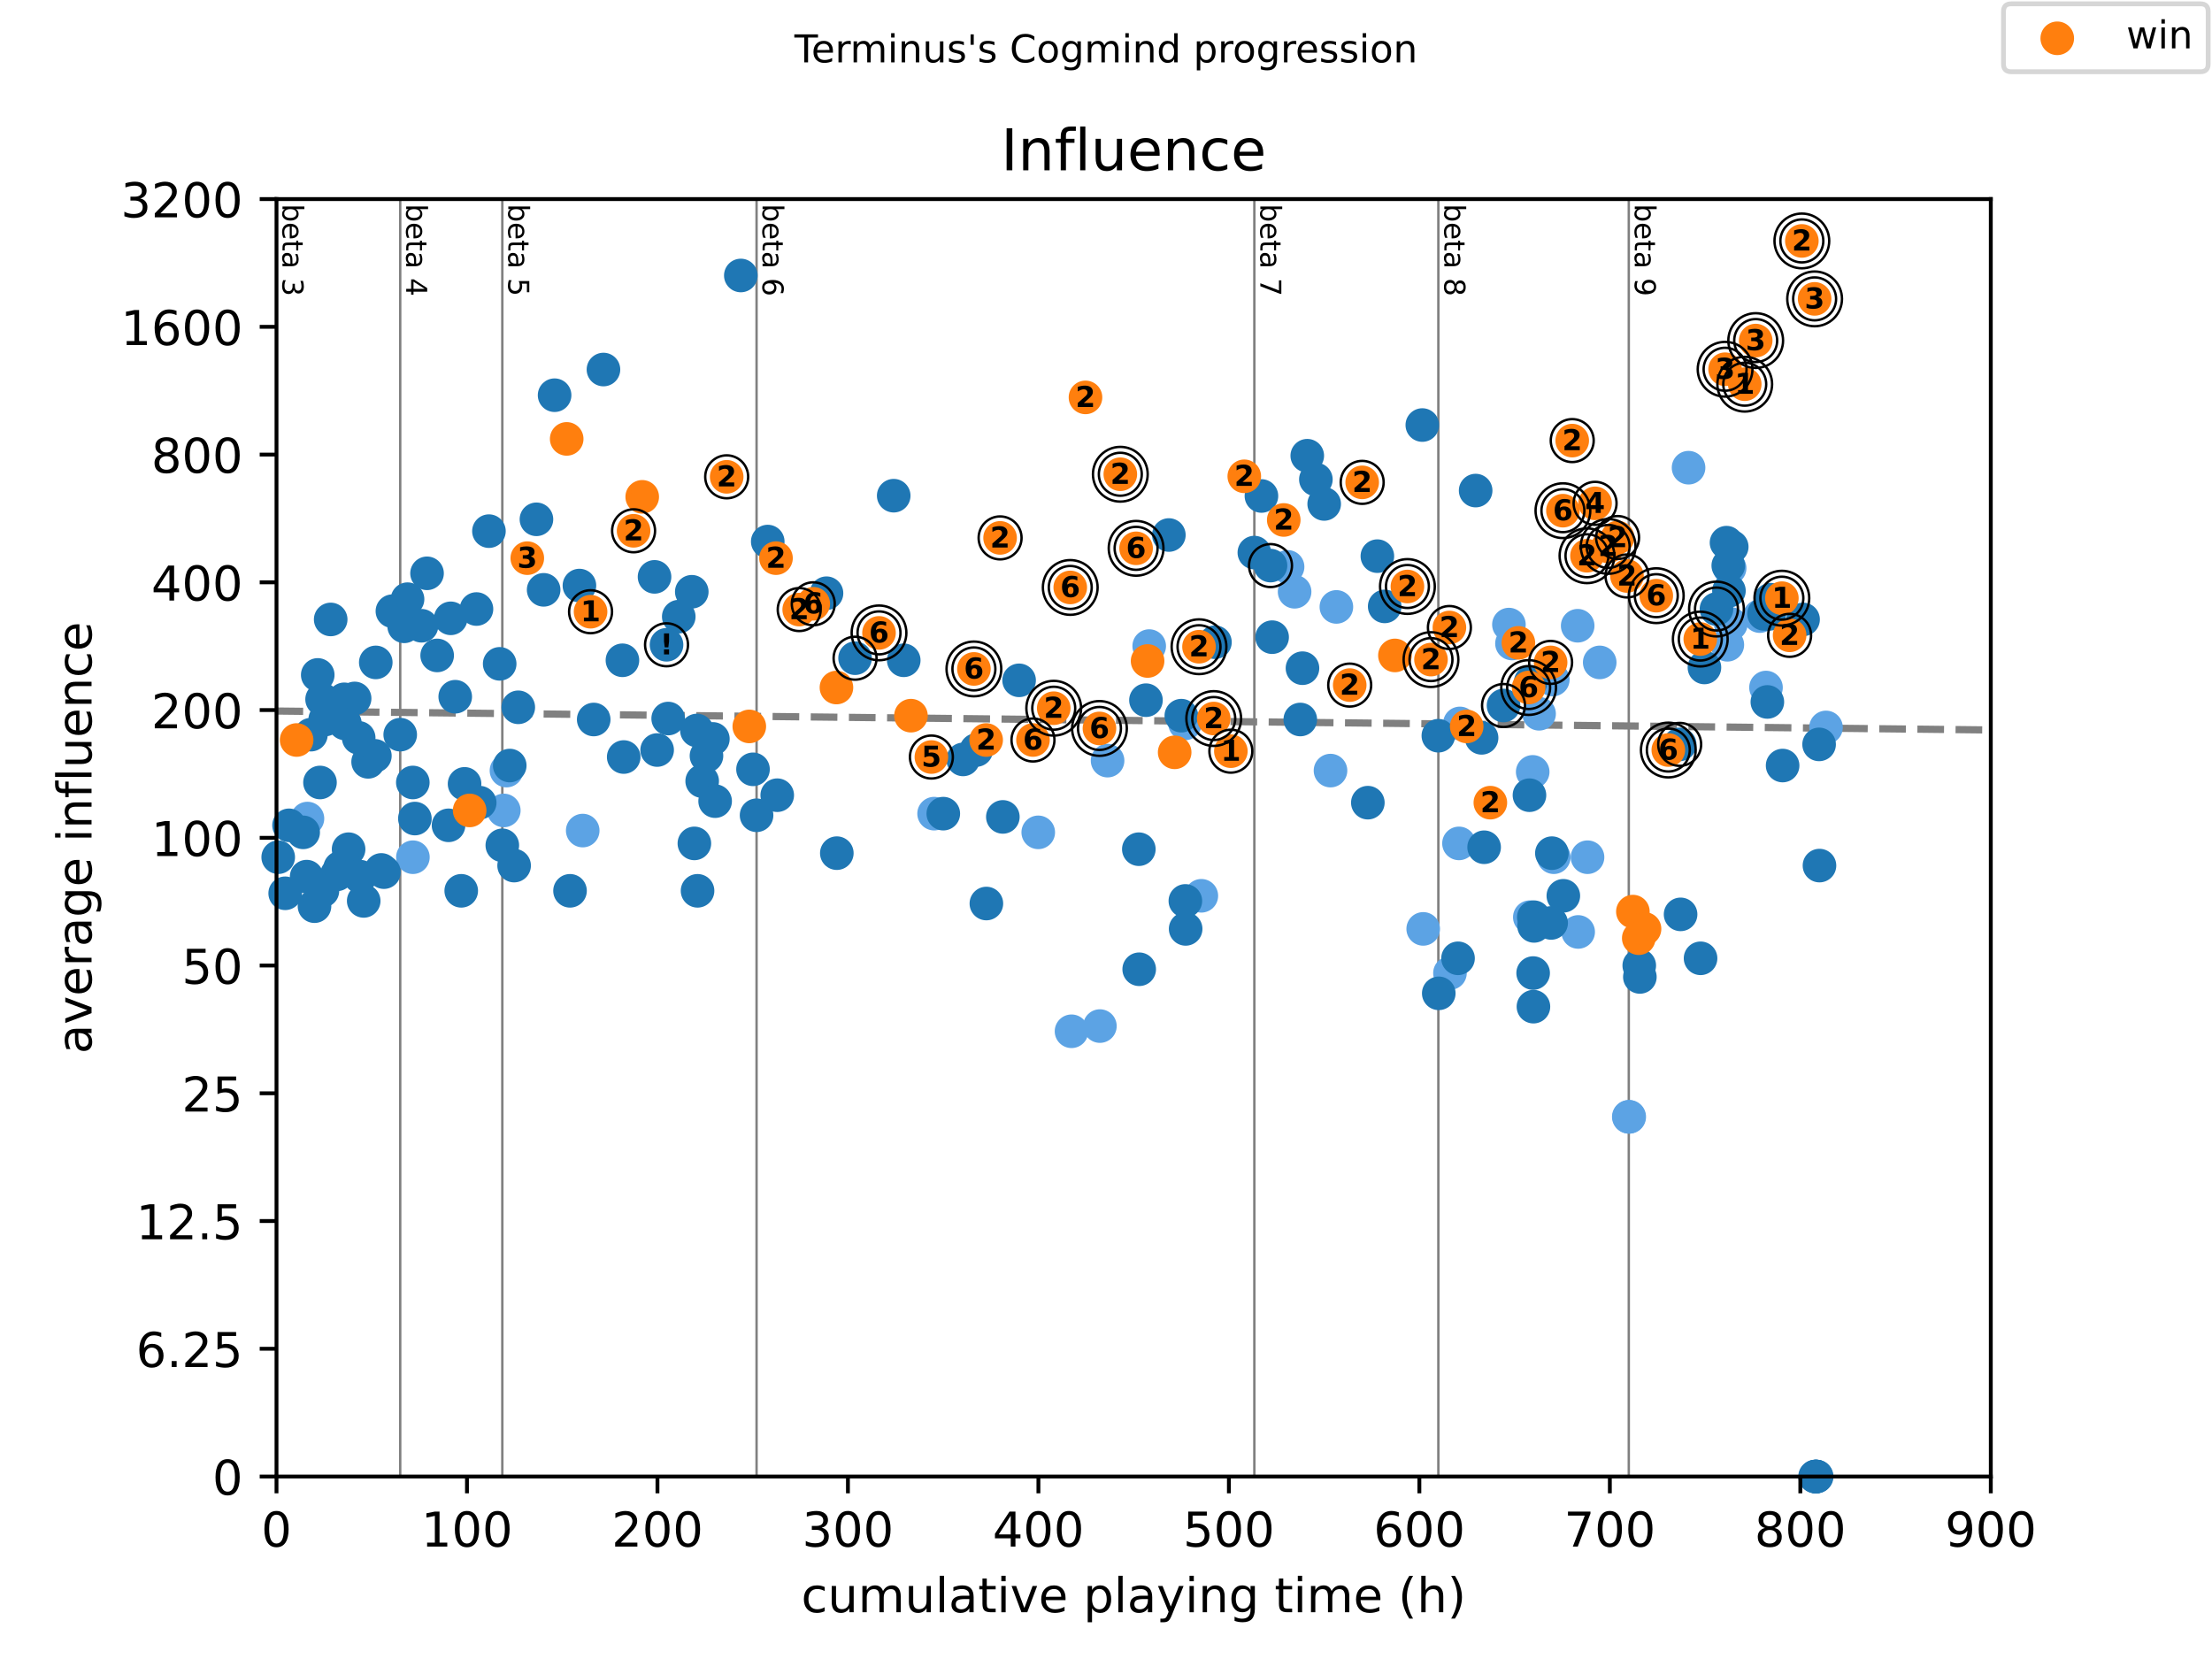 <?xml version="1.0" encoding="utf-8" standalone="no"?>
<!DOCTYPE svg PUBLIC "-//W3C//DTD SVG 1.1//EN"
  "http://www.w3.org/Graphics/SVG/1.1/DTD/svg11.dtd">
<!-- Created with matplotlib (https://matplotlib.org/) -->
<svg height="345.6pt" version="1.1" viewBox="0 0 460.8 345.6" width="460.8pt" xmlns="http://www.w3.org/2000/svg" xmlns:xlink="http://www.w3.org/1999/xlink">
 <defs>
  <style type="text/css">
*{stroke-linecap:butt;stroke-linejoin:round;}
  </style>
 </defs>
 <g id="figure_1">
  <g id="patch_1">
   <path d="M 0 345.6 
L 460.8 345.6 
L 460.8 0 
L 0 0 
z
" style="fill:#ffffff;"/>
  </g>
  <g id="axes_1">
   <g id="patch_2">
    <path d="M 57.6 307.584 
L 414.72 307.584 
L 414.72 41.472 
L 57.6 41.472 
z
" style="fill:#ffffff;"/>
   </g>
   <g id="line2d_1">
    <path clip-path="url(#p35042018ea)" d="M 57.6 148.122 
L 414.72 152.066 
" style="fill:none;stroke:#808080;stroke-dasharray:5.55,2.4;stroke-dashoffset:0;stroke-width:1.5;"/>
   </g>
   <g id="line2d_2">
    <path clip-path="url(#p35042018ea)" d="M 83.372 307.584 
L 83.372 41.472 
" style="fill:none;stroke:#808080;stroke-linecap:square;stroke-width:0.5;"/>
   </g>
   <g id="line2d_3">
    <path clip-path="url(#p35042018ea)" d="M 104.641 307.584 
L 104.641 41.472 
" style="fill:none;stroke:#808080;stroke-linecap:square;stroke-width:0.5;"/>
   </g>
   <g id="line2d_4">
    <path clip-path="url(#p35042018ea)" d="M 157.607 307.584 
L 157.607 41.472 
" style="fill:none;stroke:#808080;stroke-linecap:square;stroke-width:0.5;"/>
   </g>
   <g id="line2d_5">
    <path clip-path="url(#p35042018ea)" d="M 261.304 307.584 
L 261.304 41.472 
" style="fill:none;stroke:#808080;stroke-linecap:square;stroke-width:0.5;"/>
   </g>
   <g id="line2d_6">
    <path clip-path="url(#p35042018ea)" d="M 299.635 307.584 
L 299.635 41.472 
" style="fill:none;stroke:#808080;stroke-linecap:square;stroke-width:0.5;"/>
   </g>
   <g id="line2d_7">
    <path clip-path="url(#p35042018ea)" d="M 339.306 307.584 
L 339.306 41.472 
" style="fill:none;stroke:#808080;stroke-linecap:square;stroke-width:0.5;"/>
   </g>
   <g id="text_1">
    <!-- beta 3 -->
    <defs>
     <path d="M 48.688 27.297 
Q 48.688 37.203 44.609 42.844 
Q 40.531 48.484 33.406 48.484 
Q 26.266 48.484 22.188 42.844 
Q 18.109 37.203 18.109 27.297 
Q 18.109 17.391 22.188 11.75 
Q 26.266 6.109 33.406 6.109 
Q 40.531 6.109 44.609 11.75 
Q 48.688 17.391 48.688 27.297 
z
M 18.109 46.391 
Q 20.953 51.266 25.266 53.625 
Q 29.594 56 35.594 56 
Q 45.562 56 51.781 48.094 
Q 58.016 40.188 58.016 27.297 
Q 58.016 14.406 51.781 6.484 
Q 45.562 -1.422 35.594 -1.422 
Q 29.594 -1.422 25.266 0.953 
Q 20.953 3.328 18.109 8.203 
L 18.109 0 
L 9.078 0 
L 9.078 75.984 
L 18.109 75.984 
z
" id="DejaVuSans-98"/>
     <path d="M 56.203 29.594 
L 56.203 25.203 
L 14.891 25.203 
Q 15.484 15.922 20.484 11.062 
Q 25.484 6.203 34.422 6.203 
Q 39.594 6.203 44.453 7.469 
Q 49.312 8.734 54.109 11.281 
L 54.109 2.781 
Q 49.266 0.734 44.188 -0.344 
Q 39.109 -1.422 33.891 -1.422 
Q 20.797 -1.422 13.156 6.188 
Q 5.516 13.812 5.516 26.812 
Q 5.516 40.234 12.766 48.109 
Q 20.016 56 32.328 56 
Q 43.359 56 49.781 48.891 
Q 56.203 41.797 56.203 29.594 
z
M 47.219 32.234 
Q 47.125 39.594 43.094 43.984 
Q 39.062 48.391 32.422 48.391 
Q 24.906 48.391 20.391 44.141 
Q 15.875 39.891 15.188 32.172 
z
" id="DejaVuSans-101"/>
     <path d="M 18.312 70.219 
L 18.312 54.688 
L 36.812 54.688 
L 36.812 47.703 
L 18.312 47.703 
L 18.312 18.016 
Q 18.312 11.328 20.141 9.422 
Q 21.969 7.516 27.594 7.516 
L 36.812 7.516 
L 36.812 0 
L 27.594 0 
Q 17.188 0 13.234 3.875 
Q 9.281 7.766 9.281 18.016 
L 9.281 47.703 
L 2.688 47.703 
L 2.688 54.688 
L 9.281 54.688 
L 9.281 70.219 
z
" id="DejaVuSans-116"/>
     <path d="M 34.281 27.484 
Q 23.391 27.484 19.188 25 
Q 14.984 22.516 14.984 16.5 
Q 14.984 11.719 18.141 8.906 
Q 21.297 6.109 26.703 6.109 
Q 34.188 6.109 38.703 11.406 
Q 43.219 16.703 43.219 25.484 
L 43.219 27.484 
z
M 52.203 31.203 
L 52.203 0 
L 43.219 0 
L 43.219 8.297 
Q 40.141 3.328 35.547 0.953 
Q 30.953 -1.422 24.312 -1.422 
Q 15.922 -1.422 10.953 3.297 
Q 6 8.016 6 15.922 
Q 6 25.141 12.172 29.828 
Q 18.359 34.516 30.609 34.516 
L 43.219 34.516 
L 43.219 35.406 
Q 43.219 41.609 39.141 45 
Q 35.062 48.391 27.688 48.391 
Q 23 48.391 18.547 47.266 
Q 14.109 46.141 10.016 43.891 
L 10.016 52.203 
Q 14.938 54.109 19.578 55.047 
Q 24.219 56 28.609 56 
Q 40.484 56 46.344 49.844 
Q 52.203 43.703 52.203 31.203 
z
" id="DejaVuSans-97"/>
     <path id="DejaVuSans-32"/>
     <path d="M 40.578 39.312 
Q 47.656 37.797 51.625 33 
Q 55.609 28.219 55.609 21.188 
Q 55.609 10.406 48.188 4.484 
Q 40.766 -1.422 27.094 -1.422 
Q 22.516 -1.422 17.656 -0.516 
Q 12.797 0.391 7.625 2.203 
L 7.625 11.719 
Q 11.719 9.328 16.594 8.109 
Q 21.484 6.891 26.812 6.891 
Q 36.078 6.891 40.938 10.547 
Q 45.797 14.203 45.797 21.188 
Q 45.797 27.641 41.281 31.266 
Q 36.766 34.906 28.719 34.906 
L 20.219 34.906 
L 20.219 43.016 
L 29.109 43.016 
Q 36.375 43.016 40.234 45.922 
Q 44.094 48.828 44.094 54.297 
Q 44.094 59.906 40.109 62.906 
Q 36.141 65.922 28.719 65.922 
Q 24.656 65.922 20.016 65.031 
Q 15.375 64.156 9.812 62.312 
L 9.812 71.094 
Q 15.438 72.656 20.344 73.438 
Q 25.25 74.219 29.594 74.219 
Q 40.828 74.219 47.359 69.109 
Q 53.906 64.016 53.906 55.328 
Q 53.906 49.266 50.438 45.094 
Q 46.969 40.922 40.578 39.312 
z
" id="DejaVuSans-51"/>
    </defs>
    <g transform="translate(58.848 42.472)rotate(-270)scale(0.06 -0.06)">
     <use xlink:href="#DejaVuSans-98"/>
     <use x="63.477" xlink:href="#DejaVuSans-101"/>
     <use x="125" xlink:href="#DejaVuSans-116"/>
     <use x="164.209" xlink:href="#DejaVuSans-97"/>
     <use x="225.488" xlink:href="#DejaVuSans-32"/>
     <use x="257.275" xlink:href="#DejaVuSans-51"/>
    </g>
   </g>
   <g id="text_2">
    <!-- beta 4 -->
    <defs>
     <path d="M 37.797 64.312 
L 12.891 25.391 
L 37.797 25.391 
z
M 35.203 72.906 
L 47.609 72.906 
L 47.609 25.391 
L 58.016 25.391 
L 58.016 17.188 
L 47.609 17.188 
L 47.609 0 
L 37.797 0 
L 37.797 17.188 
L 4.891 17.188 
L 4.891 26.703 
z
" id="DejaVuSans-52"/>
    </defs>
    <g transform="translate(84.62 42.472)rotate(-270)scale(0.06 -0.06)">
     <use xlink:href="#DejaVuSans-98"/>
     <use x="63.477" xlink:href="#DejaVuSans-101"/>
     <use x="125" xlink:href="#DejaVuSans-116"/>
     <use x="164.209" xlink:href="#DejaVuSans-97"/>
     <use x="225.488" xlink:href="#DejaVuSans-32"/>
     <use x="257.275" xlink:href="#DejaVuSans-52"/>
    </g>
   </g>
   <g id="text_3">
    <!-- beta 5 -->
    <defs>
     <path d="M 10.797 72.906 
L 49.516 72.906 
L 49.516 64.594 
L 19.828 64.594 
L 19.828 46.734 
Q 21.969 47.469 24.109 47.828 
Q 26.266 48.188 28.422 48.188 
Q 40.625 48.188 47.75 41.5 
Q 54.891 34.812 54.891 23.391 
Q 54.891 11.625 47.562 5.094 
Q 40.234 -1.422 26.906 -1.422 
Q 22.312 -1.422 17.547 -0.641 
Q 12.797 0.141 7.719 1.703 
L 7.719 11.625 
Q 12.109 9.234 16.797 8.062 
Q 21.484 6.891 26.703 6.891 
Q 35.156 6.891 40.078 11.328 
Q 45.016 15.766 45.016 23.391 
Q 45.016 31 40.078 35.438 
Q 35.156 39.891 26.703 39.891 
Q 22.75 39.891 18.812 39.016 
Q 14.891 38.141 10.797 36.281 
z
" id="DejaVuSans-53"/>
    </defs>
    <g transform="translate(105.888 42.472)rotate(-270)scale(0.06 -0.06)">
     <use xlink:href="#DejaVuSans-98"/>
     <use x="63.477" xlink:href="#DejaVuSans-101"/>
     <use x="125" xlink:href="#DejaVuSans-116"/>
     <use x="164.209" xlink:href="#DejaVuSans-97"/>
     <use x="225.488" xlink:href="#DejaVuSans-32"/>
     <use x="257.275" xlink:href="#DejaVuSans-53"/>
    </g>
   </g>
   <g id="text_4">
    <!-- beta 6 -->
    <defs>
     <path d="M 33.016 40.375 
Q 26.375 40.375 22.484 35.828 
Q 18.609 31.297 18.609 23.391 
Q 18.609 15.531 22.484 10.953 
Q 26.375 6.391 33.016 6.391 
Q 39.656 6.391 43.531 10.953 
Q 47.406 15.531 47.406 23.391 
Q 47.406 31.297 43.531 35.828 
Q 39.656 40.375 33.016 40.375 
z
M 52.594 71.297 
L 52.594 62.312 
Q 48.875 64.062 45.094 64.984 
Q 41.312 65.922 37.594 65.922 
Q 27.828 65.922 22.672 59.328 
Q 17.531 52.734 16.797 39.406 
Q 19.672 43.656 24.016 45.922 
Q 28.375 48.188 33.594 48.188 
Q 44.578 48.188 50.953 41.516 
Q 57.328 34.859 57.328 23.391 
Q 57.328 12.156 50.688 5.359 
Q 44.047 -1.422 33.016 -1.422 
Q 20.359 -1.422 13.672 8.266 
Q 6.984 17.969 6.984 36.375 
Q 6.984 53.656 15.188 63.938 
Q 23.391 74.219 37.203 74.219 
Q 40.922 74.219 44.703 73.484 
Q 48.484 72.75 52.594 71.297 
z
" id="DejaVuSans-54"/>
    </defs>
    <g transform="translate(158.855 42.472)rotate(-270)scale(0.06 -0.06)">
     <use xlink:href="#DejaVuSans-98"/>
     <use x="63.477" xlink:href="#DejaVuSans-101"/>
     <use x="125" xlink:href="#DejaVuSans-116"/>
     <use x="164.209" xlink:href="#DejaVuSans-97"/>
     <use x="225.488" xlink:href="#DejaVuSans-32"/>
     <use x="257.275" xlink:href="#DejaVuSans-54"/>
    </g>
   </g>
   <g id="text_5">
    <!-- beta 7 -->
    <defs>
     <path d="M 8.203 72.906 
L 55.078 72.906 
L 55.078 68.703 
L 28.609 0 
L 18.312 0 
L 43.219 64.594 
L 8.203 64.594 
z
" id="DejaVuSans-55"/>
    </defs>
    <g transform="translate(262.552 42.472)rotate(-270)scale(0.06 -0.06)">
     <use xlink:href="#DejaVuSans-98"/>
     <use x="63.477" xlink:href="#DejaVuSans-101"/>
     <use x="125" xlink:href="#DejaVuSans-116"/>
     <use x="164.209" xlink:href="#DejaVuSans-97"/>
     <use x="225.488" xlink:href="#DejaVuSans-32"/>
     <use x="257.275" xlink:href="#DejaVuSans-55"/>
    </g>
   </g>
   <g id="text_6">
    <!-- beta 8 -->
    <defs>
     <path d="M 31.781 34.625 
Q 24.75 34.625 20.719 30.859 
Q 16.703 27.094 16.703 20.516 
Q 16.703 13.922 20.719 10.156 
Q 24.75 6.391 31.781 6.391 
Q 38.812 6.391 42.859 10.172 
Q 46.922 13.969 46.922 20.516 
Q 46.922 27.094 42.891 30.859 
Q 38.875 34.625 31.781 34.625 
z
M 21.922 38.812 
Q 15.578 40.375 12.031 44.719 
Q 8.5 49.078 8.5 55.328 
Q 8.5 64.062 14.719 69.141 
Q 20.953 74.219 31.781 74.219 
Q 42.672 74.219 48.875 69.141 
Q 55.078 64.062 55.078 55.328 
Q 55.078 49.078 51.531 44.719 
Q 48 40.375 41.703 38.812 
Q 48.828 37.156 52.797 32.312 
Q 56.781 27.484 56.781 20.516 
Q 56.781 9.906 50.312 4.234 
Q 43.844 -1.422 31.781 -1.422 
Q 19.734 -1.422 13.25 4.234 
Q 6.781 9.906 6.781 20.516 
Q 6.781 27.484 10.781 32.312 
Q 14.797 37.156 21.922 38.812 
z
M 18.312 54.391 
Q 18.312 48.734 21.844 45.562 
Q 25.391 42.391 31.781 42.391 
Q 38.141 42.391 41.719 45.562 
Q 45.312 48.734 45.312 54.391 
Q 45.312 60.062 41.719 63.234 
Q 38.141 66.406 31.781 66.406 
Q 25.391 66.406 21.844 63.234 
Q 18.312 60.062 18.312 54.391 
z
" id="DejaVuSans-56"/>
    </defs>
    <g transform="translate(300.883 42.472)rotate(-270)scale(0.06 -0.06)">
     <use xlink:href="#DejaVuSans-98"/>
     <use x="63.477" xlink:href="#DejaVuSans-101"/>
     <use x="125" xlink:href="#DejaVuSans-116"/>
     <use x="164.209" xlink:href="#DejaVuSans-97"/>
     <use x="225.488" xlink:href="#DejaVuSans-32"/>
     <use x="257.275" xlink:href="#DejaVuSans-56"/>
    </g>
   </g>
   <g id="text_7">
    <!-- beta 9 -->
    <defs>
     <path d="M 10.984 1.516 
L 10.984 10.5 
Q 14.703 8.734 18.5 7.812 
Q 22.312 6.891 25.984 6.891 
Q 35.75 6.891 40.891 13.453 
Q 46.047 20.016 46.781 33.406 
Q 43.953 29.203 39.594 26.953 
Q 35.25 24.703 29.984 24.703 
Q 19.047 24.703 12.672 31.312 
Q 6.297 37.938 6.297 49.422 
Q 6.297 60.641 12.938 67.422 
Q 19.578 74.219 30.609 74.219 
Q 43.266 74.219 49.922 64.516 
Q 56.594 54.828 56.594 36.375 
Q 56.594 19.141 48.406 8.859 
Q 40.234 -1.422 26.422 -1.422 
Q 22.703 -1.422 18.891 -0.688 
Q 15.094 0.047 10.984 1.516 
z
M 30.609 32.422 
Q 37.25 32.422 41.125 36.953 
Q 45.016 41.5 45.016 49.422 
Q 45.016 57.281 41.125 61.844 
Q 37.25 66.406 30.609 66.406 
Q 23.969 66.406 20.094 61.844 
Q 16.219 57.281 16.219 49.422 
Q 16.219 41.5 20.094 36.953 
Q 23.969 32.422 30.609 32.422 
z
" id="DejaVuSans-57"/>
    </defs>
    <g transform="translate(340.554 42.472)rotate(-270)scale(0.06 -0.06)">
     <use xlink:href="#DejaVuSans-98"/>
     <use x="63.477" xlink:href="#DejaVuSans-101"/>
     <use x="125" xlink:href="#DejaVuSans-116"/>
     <use x="164.209" xlink:href="#DejaVuSans-97"/>
     <use x="225.488" xlink:href="#DejaVuSans-32"/>
     <use x="257.275" xlink:href="#DejaVuSans-57"/>
    </g>
   </g>
   <g id="PathCollection_1">
    <defs>
     <path d="M 0 3 
C 0.796 3 1.559 2.684 2.121 2.121 
C 2.684 1.559 3 0.796 3 0 
C 3 -0.796 2.684 -1.559 2.121 -2.121 
C 1.559 -2.684 0.796 -3 0 -3 
C -0.796 -3 -1.559 -2.684 -2.121 -2.121 
C -2.684 -1.559 -3 -0.796 -3 0 
C -3 0.796 -2.684 1.559 -2.121 2.121 
C -1.559 2.684 -0.796 3 0 3 
z
" id="ma97853327b" style="stroke:#5ca3e4;"/>
    </defs>
    <g>
     <use style="fill:#5ca3e4;stroke:#5ca3e4;" x="64.048" xlink:href="#ma97853327b" y="170.521"/>
     <use style="fill:#5ca3e4;stroke:#5ca3e4;" x="86.017" xlink:href="#ma97853327b" y="178.573"/>
     <use style="fill:#5ca3e4;stroke:#5ca3e4;" x="104.951" xlink:href="#ma97853327b" y="168.83"/>
     <use style="fill:#5ca3e4;stroke:#5ca3e4;" x="105.507" xlink:href="#ma97853327b" y="160.529"/>
     <use style="fill:#5ca3e4;stroke:#5ca3e4;" x="121.392" xlink:href="#ma97853327b" y="173.022"/>
     <use style="fill:#5ca3e4;stroke:#5ca3e4;" x="194.589" xlink:href="#ma97853327b" y="169.498"/>
     <use style="fill:#5ca3e4;stroke:#5ca3e4;" x="216.287" xlink:href="#ma97853327b" y="173.393"/>
     <use style="fill:#5ca3e4;stroke:#5ca3e4;" x="223.218" xlink:href="#ma97853327b" y="214.833"/>
     <use style="fill:#5ca3e4;stroke:#5ca3e4;" x="229.13" xlink:href="#ma97853327b" y="213.751"/>
     <use style="fill:#5ca3e4;stroke:#5ca3e4;" x="230.73" xlink:href="#ma97853327b" y="158.453"/>
     <use style="fill:#5ca3e4;stroke:#5ca3e4;" x="239.401" xlink:href="#ma97853327b" y="134.59"/>
     <use style="fill:#5ca3e4;stroke:#5ca3e4;" x="246.86" xlink:href="#ma97853327b" y="150.703"/>
     <use style="fill:#5ca3e4;stroke:#5ca3e4;" x="250.26" xlink:href="#ma97853327b" y="186.61"/>
     <use style="fill:#5ca3e4;stroke:#5ca3e4;" x="268.228" xlink:href="#ma97853327b" y="118.085"/>
     <use style="fill:#5ca3e4;stroke:#5ca3e4;" x="269.69" xlink:href="#ma97853327b" y="123.275"/>
     <use style="fill:#5ca3e4;stroke:#5ca3e4;" x="277.169" xlink:href="#ma97853327b" y="160.529"/>
     <use style="fill:#5ca3e4;stroke:#5ca3e4;" x="278.393" xlink:href="#ma97853327b" y="126.432"/>
     <use style="fill:#5ca3e4;stroke:#5ca3e4;" x="296.48" xlink:href="#ma97853327b" y="193.505"/>
     <use style="fill:#5ca3e4;stroke:#5ca3e4;" x="302.055" xlink:href="#ma97853327b" y="202.706"/>
     <use style="fill:#5ca3e4;stroke:#5ca3e4;" x="303.933" xlink:href="#ma97853327b" y="175.697"/>
     <use style="fill:#5ca3e4;stroke:#5ca3e4;" x="304.119" xlink:href="#ma97853327b" y="150.703"/>
     <use style="fill:#5ca3e4;stroke:#5ca3e4;" x="314.336" xlink:href="#ma97853327b" y="130.113"/>
     <use style="fill:#5ca3e4;stroke:#5ca3e4;" x="314.971" xlink:href="#ma97853327b" y="134.051"/>
     <use style="fill:#5ca3e4;stroke:#5ca3e4;" x="318.688" xlink:href="#ma97853327b" y="191.067"/>
     <use style="fill:#5ca3e4;stroke:#5ca3e4;" x="319.29" xlink:href="#ma97853327b" y="160.796"/>
     <use style="fill:#5ca3e4;stroke:#5ca3e4;" x="320.619" xlink:href="#ma97853327b" y="148.692"/>
     <use style="fill:#5ca3e4;stroke:#5ca3e4;" x="323.482" xlink:href="#ma97853327b" y="141.562"/>
     <use style="fill:#5ca3e4;stroke:#5ca3e4;" x="323.681" xlink:href="#ma97853327b" y="178.573"/>
     <use style="fill:#5ca3e4;stroke:#5ca3e4;" x="328.661" xlink:href="#ma97853327b" y="130.355"/>
     <use style="fill:#5ca3e4;stroke:#5ca3e4;" x="328.76" xlink:href="#ma97853327b" y="194.14"/>
     <use style="fill:#5ca3e4;stroke:#5ca3e4;" x="330.711" xlink:href="#ma97853327b" y="178.573"/>
     <use style="fill:#5ca3e4;stroke:#5ca3e4;" x="333.25" xlink:href="#ma97853327b" y="137.992"/>
     <use style="fill:#5ca3e4;stroke:#5ca3e4;" x="339.306" xlink:href="#ma97853327b" y="232.658"/>
     <use style="fill:#5ca3e4;stroke:#5ca3e4;" x="339.399" xlink:href="#ma97853327b" y="232.658"/>
     <use style="fill:#5ca3e4;stroke:#5ca3e4;" x="351.757" xlink:href="#ma97853327b" y="97.429"/>
     <use style="fill:#5ca3e4;stroke:#5ca3e4;" x="359.837" xlink:href="#ma97853327b" y="134.319"/>
     <use style="fill:#5ca3e4;stroke:#5ca3e4;" x="360.317" xlink:href="#ma97853327b" y="118.351"/>
     <use style="fill:#5ca3e4;stroke:#5ca3e4;" x="360.558" xlink:href="#ma97853327b" y="129.993"/>
     <use style="fill:#5ca3e4;stroke:#5ca3e4;" x="366.599" xlink:href="#ma97853327b" y="128.344"/>
     <use style="fill:#5ca3e4;stroke:#5ca3e4;" x="367.89" xlink:href="#ma97853327b" y="143.225"/>
     <use style="fill:#5ca3e4;stroke:#5ca3e4;" x="380.391" xlink:href="#ma97853327b" y="151.538"/>
    </g>
   </g>
   <g id="PathCollection_2">
    <defs>
     <path d="M 0 3 
C 0.796 3 1.559 2.684 2.121 2.121 
C 2.684 1.559 3 0.796 3 0 
C 3 -0.796 2.684 -1.559 2.121 -2.121 
C 1.559 -2.684 0.796 -3 0 -3 
C -0.796 -3 -1.559 -2.684 -2.121 -2.121 
C -2.684 -1.559 -3 -0.796 -3 0 
C -3 0.796 -2.684 1.559 -2.121 2.121 
C -1.559 2.684 -0.796 3 0 3 
z
" id="m603a65b1a0" style="stroke:#1f77b4;"/>
    </defs>
    <g>
     <use style="fill:#1f77b4;stroke:#1f77b4;" x="57.957" xlink:href="#m603a65b1a0" y="178.573"/>
     <use style="fill:#1f77b4;stroke:#1f77b4;" x="59.412" xlink:href="#m603a65b1a0" y="186.088"/>
     <use style="fill:#1f77b4;stroke:#1f77b4;" x="60.212" xlink:href="#m603a65b1a0" y="171.93"/>
     <use style="fill:#1f77b4;stroke:#1f77b4;" x="63.155" xlink:href="#m603a65b1a0" y="173.393"/>
     <use style="fill:#1f77b4;stroke:#1f77b4;" x="63.883" xlink:href="#m603a65b1a0" y="182.618"/>
     <use style="fill:#1f77b4;stroke:#1f77b4;" x="64.769" xlink:href="#m603a65b1a0" y="153.043"/>
     <use style="fill:#1f77b4;stroke:#1f77b4;" x="65.516" xlink:href="#m603a65b1a0" y="188.774"/>
     <use style="fill:#1f77b4;stroke:#1f77b4;" x="66.191" xlink:href="#m603a65b1a0" y="140.599"/>
     <use style="fill:#1f77b4;stroke:#1f77b4;" x="66.66" xlink:href="#m603a65b1a0" y="163.006"/>
     <use style="fill:#1f77b4;stroke:#1f77b4;" x="67.097" xlink:href="#m603a65b1a0" y="145.68"/>
     <use style="fill:#1f77b4;stroke:#1f77b4;" x="67.169" xlink:href="#m603a65b1a0" y="185.573"/>
     <use style="fill:#1f77b4;stroke:#1f77b4;" x="67.745" xlink:href="#m603a65b1a0" y="149.886"/>
     <use style="fill:#1f77b4;stroke:#1f77b4;" x="68.889" xlink:href="#m603a65b1a0" y="129.042"/>
     <use style="fill:#1f77b4;stroke:#1f77b4;" x="70.205" xlink:href="#m603a65b1a0" y="182.147"/>
     <use style="fill:#1f77b4;stroke:#1f77b4;" x="70.86" xlink:href="#m603a65b1a0" y="180.767"/>
     <use style="fill:#1f77b4;stroke:#1f77b4;" x="71.713" xlink:href="#m603a65b1a0" y="145.68"/>
     <use style="fill:#1f77b4;stroke:#1f77b4;" x="71.852" xlink:href="#m603a65b1a0" y="150.703"/>
     <use style="fill:#1f77b4;stroke:#1f77b4;" x="72.619" xlink:href="#m603a65b1a0" y="176.904"/>
     <use style="fill:#1f77b4;stroke:#1f77b4;" x="73.875" xlink:href="#m603a65b1a0" y="145.499"/>
     <use style="fill:#1f77b4;stroke:#1f77b4;" x="74.722" xlink:href="#m603a65b1a0" y="153.707"/>
     <use style="fill:#1f77b4;stroke:#1f77b4;" x="75" xlink:href="#m603a65b1a0" y="182.618"/>
     <use style="fill:#1f77b4;stroke:#1f77b4;" x="75.767" xlink:href="#m603a65b1a0" y="187.677"/>
     <use style="fill:#1f77b4;stroke:#1f77b4;" x="76.686" xlink:href="#m603a65b1a0" y="158.706"/>
     <use style="fill:#1f77b4;stroke:#1f77b4;" x="78.095" xlink:href="#m603a65b1a0" y="157.456"/>
     <use style="fill:#1f77b4;stroke:#1f77b4;" x="78.28" xlink:href="#m603a65b1a0" y="137.992"/>
     <use style="fill:#1f77b4;stroke:#1f77b4;" x="79.431" xlink:href="#m603a65b1a0" y="181.222"/>
     <use style="fill:#1f77b4;stroke:#1f77b4;" x="79.98" xlink:href="#m603a65b1a0" y="181.682"/>
     <use style="fill:#1f77b4;stroke:#1f77b4;" x="81.745" xlink:href="#m603a65b1a0" y="127.32"/>
     <use style="fill:#1f77b4;stroke:#1f77b4;" x="83.372" xlink:href="#m603a65b1a0" y="153.043"/>
     <use style="fill:#1f77b4;stroke:#1f77b4;" x="84.199" xlink:href="#m603a65b1a0" y="130.477"/>
     <use style="fill:#1f77b4;stroke:#1f77b4;" x="84.9" xlink:href="#m603a65b1a0" y="124.821"/>
     <use style="fill:#1f77b4;stroke:#1f77b4;" x="85.998" xlink:href="#m603a65b1a0" y="163.006"/>
     <use style="fill:#1f77b4;stroke:#1f77b4;" x="86.428" xlink:href="#m603a65b1a0" y="170.521"/>
     <use style="fill:#1f77b4;stroke:#1f77b4;" x="87.81" xlink:href="#m603a65b1a0" y="130.355"/>
     <use style="fill:#1f77b4;stroke:#1f77b4;" x="88.96" xlink:href="#m603a65b1a0" y="119.432"/>
     <use style="fill:#1f77b4;stroke:#1f77b4;" x="91.07" xlink:href="#m603a65b1a0" y="136.538"/>
     <use style="fill:#1f77b4;stroke:#1f77b4;" x="93.438" xlink:href="#m603a65b1a0" y="171.93"/>
     <use style="fill:#1f77b4;stroke:#1f77b4;" x="93.894" xlink:href="#m603a65b1a0" y="128.808"/>
     <use style="fill:#1f77b4;stroke:#1f77b4;" x="94.833" xlink:href="#m603a65b1a0" y="145.14"/>
     <use style="fill:#1f77b4;stroke:#1f77b4;" x="96.083" xlink:href="#m603a65b1a0" y="185.573"/>
     <use style="fill:#1f77b4;stroke:#1f77b4;" x="96.777" xlink:href="#m603a65b1a0" y="163.292"/>
     <use style="fill:#1f77b4;stroke:#1f77b4;" x="99.257" xlink:href="#m603a65b1a0" y="126.873"/>
     <use style="fill:#1f77b4;stroke:#1f77b4;" x="99.932" xlink:href="#m603a65b1a0" y="167.21"/>
     <use style="fill:#1f77b4;stroke:#1f77b4;" x="101.856" xlink:href="#m603a65b1a0" y="110.647"/>
     <use style="fill:#1f77b4;stroke:#1f77b4;" x="104.092" xlink:href="#m603a65b1a0" y="138.29"/>
     <use style="fill:#1f77b4;stroke:#1f77b4;" x="104.641" xlink:href="#m603a65b1a0" y="176.095"/>
     <use style="fill:#1f77b4;stroke:#1f77b4;" x="106.188" xlink:href="#m603a65b1a0" y="159.477"/>
     <use style="fill:#1f77b4;stroke:#1f77b4;" x="107.101" xlink:href="#m603a65b1a0" y="180.318"/>
     <use style="fill:#1f77b4;stroke:#1f77b4;" x="107.967" xlink:href="#m603a65b1a0" y="147.345"/>
     <use style="fill:#1f77b4;stroke:#1f77b4;" x="111.75" xlink:href="#m603a65b1a0" y="108.183"/>
     <use style="fill:#1f77b4;stroke:#1f77b4;" x="113.251" xlink:href="#m603a65b1a0" y="122.873"/>
     <use style="fill:#1f77b4;stroke:#1f77b4;" x="115.533" xlink:href="#m603a65b1a0" y="82.329"/>
     <use style="fill:#1f77b4;stroke:#1f77b4;" x="118.747" xlink:href="#m603a65b1a0" y="185.573"/>
     <use style="fill:#1f77b4;stroke:#1f77b4;" x="120.704" xlink:href="#m603a65b1a0" y="121.983"/>
     <use style="fill:#1f77b4;stroke:#1f77b4;" x="123.68" xlink:href="#m603a65b1a0" y="149.886"/>
     <use style="fill:#1f77b4;stroke:#1f77b4;" x="125.711" xlink:href="#m603a65b1a0" y="76.981"/>
     <use style="fill:#1f77b4;stroke:#1f77b4;" x="129.665" xlink:href="#m603a65b1a0" y="137.55"/>
     <use style="fill:#1f77b4;stroke:#1f77b4;" x="129.93" xlink:href="#m603a65b1a0" y="157.703"/>
     <use style="fill:#1f77b4;stroke:#1f77b4;" x="136.352" xlink:href="#m603a65b1a0" y="120.171"/>
     <use style="fill:#1f77b4;stroke:#1f77b4;" x="136.894" xlink:href="#m603a65b1a0" y="156.244"/>
     <use style="fill:#1f77b4;stroke:#1f77b4;" x="138.851" xlink:href="#m603a65b1a0" y="134.319"/>
     <use style="fill:#1f77b4;stroke:#1f77b4;" x="139.195" xlink:href="#m603a65b1a0" y="149.685"/>
     <use style="fill:#1f77b4;stroke:#1f77b4;" x="141.398" xlink:href="#m603a65b1a0" y="128.459"/>
     <use style="fill:#1f77b4;stroke:#1f77b4;" x="144.109" xlink:href="#m603a65b1a0" y="123.275"/>
     <use style="fill:#1f77b4;stroke:#1f77b4;" x="144.651" xlink:href="#m603a65b1a0" y="175.697"/>
     <use style="fill:#1f77b4;stroke:#1f77b4;" x="145.18" xlink:href="#m603a65b1a0" y="152.176"/>
     <use style="fill:#1f77b4;stroke:#1f77b4;" x="145.313" xlink:href="#m603a65b1a0" y="185.573"/>
     <use style="fill:#1f77b4;stroke:#1f77b4;" x="146.278" xlink:href="#m603a65b1a0" y="162.723"/>
     <use style="fill:#1f77b4;stroke:#1f77b4;" x="147.171" xlink:href="#m603a65b1a0" y="157.456"/>
     <use style="fill:#1f77b4;stroke:#1f77b4;" x="148.507" xlink:href="#m603a65b1a0" y="153.931"/>
     <use style="fill:#1f77b4;stroke:#1f77b4;" x="148.976" xlink:href="#m603a65b1a0" y="166.894"/>
     <use style="fill:#1f77b4;stroke:#1f77b4;" x="154.327" xlink:href="#m603a65b1a0" y="57.388"/>
     <use style="fill:#1f77b4;stroke:#1f77b4;" x="156.866" xlink:href="#m603a65b1a0" y="160.263"/>
     <use style="fill:#1f77b4;stroke:#1f77b4;" x="157.607" xlink:href="#m603a65b1a0" y="169.836"/>
     <use style="fill:#1f77b4;stroke:#1f77b4;" x="159.935" xlink:href="#m603a65b1a0" y="112.816"/>
     <use style="fill:#1f77b4;stroke:#1f77b4;" x="161.912" xlink:href="#m603a65b1a0" y="165.655"/>
     <use style="fill:#1f77b4;stroke:#1f77b4;" x="172.176" xlink:href="#m603a65b1a0" y="123.579"/>
     <use style="fill:#1f77b4;stroke:#1f77b4;" x="174.325" xlink:href="#m603a65b1a0" y="177.729"/>
     <use style="fill:#1f77b4;stroke:#1f77b4;" x="178.128" xlink:href="#m603a65b1a0" y="137.113"/>
     <use style="fill:#1f77b4;stroke:#1f77b4;" x="186.176" xlink:href="#m603a65b1a0" y="103.261"/>
     <use style="fill:#1f77b4;stroke:#1f77b4;" x="188.266" xlink:href="#m603a65b1a0" y="137.55"/>
     <use style="fill:#1f77b4;stroke:#1f77b4;" x="196.506" xlink:href="#m603a65b1a0" y="169.498"/>
     <use style="fill:#1f77b4;stroke:#1f77b4;" x="200.627" xlink:href="#m603a65b1a0" y="158.201"/>
     <use style="fill:#1f77b4;stroke:#1f77b4;" x="203.378" xlink:href="#m603a65b1a0" y="156.244"/>
     <use style="fill:#1f77b4;stroke:#1f77b4;" x="205.481" xlink:href="#m603a65b1a0" y="188.221"/>
     <use style="fill:#1f77b4;stroke:#1f77b4;" x="208.913" xlink:href="#m603a65b1a0" y="170.177"/>
     <use style="fill:#1f77b4;stroke:#1f77b4;" x="212.299" xlink:href="#m603a65b1a0" y="141.725"/>
     <use style="fill:#1f77b4;stroke:#1f77b4;" x="237.238" xlink:href="#m603a65b1a0" y="176.904"/>
     <use style="fill:#1f77b4;stroke:#1f77b4;" x="237.317" xlink:href="#m603a65b1a0" y="201.915"/>
     <use style="fill:#1f77b4;stroke:#1f77b4;" x="238.726" xlink:href="#m603a65b1a0" y="145.861"/>
     <use style="fill:#1f77b4;stroke:#1f77b4;" x="243.494" xlink:href="#m603a65b1a0" y="111.455"/>
     <use style="fill:#1f77b4;stroke:#1f77b4;" x="246.093" xlink:href="#m603a65b1a0" y="149.086"/>
     <use style="fill:#1f77b4;stroke:#1f77b4;" x="246.933" xlink:href="#m603a65b1a0" y="187.677"/>
     <use style="fill:#1f77b4;stroke:#1f77b4;" x="246.993" xlink:href="#m603a65b1a0" y="193.505"/>
     <use style="fill:#1f77b4;stroke:#1f77b4;" x="253.097" xlink:href="#m603a65b1a0" y="133.784"/>
     <use style="fill:#1f77b4;stroke:#1f77b4;" x="261.304" xlink:href="#m603a65b1a0" y="115.114"/>
     <use style="fill:#1f77b4;stroke:#1f77b4;" x="262.779" xlink:href="#m603a65b1a0" y="103.321"/>
     <use style="fill:#1f77b4;stroke:#1f77b4;" x="264.67" xlink:href="#m603a65b1a0" y="117.821"/>
     <use style="fill:#1f77b4;stroke:#1f77b4;" x="265.007" xlink:href="#m603a65b1a0" y="132.736"/>
     <use style="fill:#1f77b4;stroke:#1f77b4;" x="270.873" xlink:href="#m603a65b1a0" y="149.886"/>
     <use style="fill:#1f77b4;stroke:#1f77b4;" x="271.33" xlink:href="#m603a65b1a0" y="139.197"/>
     <use style="fill:#1f77b4;stroke:#1f77b4;" x="272.328" xlink:href="#m603a65b1a0" y="94.935"/>
     <use style="fill:#1f77b4;stroke:#1f77b4;" x="274.121" xlink:href="#m603a65b1a0" y="99.876"/>
     <use style="fill:#1f77b4;stroke:#1f77b4;" x="275.853" xlink:href="#m603a65b1a0" y="104.979"/>
     <use style="fill:#1f77b4;stroke:#1f77b4;" x="284.947" xlink:href="#m603a65b1a0" y="167.21"/>
     <use style="fill:#1f77b4;stroke:#1f77b4;" x="286.931" xlink:href="#m603a65b1a0" y="115.857"/>
     <use style="fill:#1f77b4;stroke:#1f77b4;" x="288.458" xlink:href="#m603a65b1a0" y="126.323"/>
     <use style="fill:#1f77b4;stroke:#1f77b4;" x="296.295" xlink:href="#m603a65b1a0" y="88.544"/>
     <use style="fill:#1f77b4;stroke:#1f77b4;" x="299.635" xlink:href="#m603a65b1a0" y="153.263"/>
     <use style="fill:#1f77b4;stroke:#1f77b4;" x="299.721" xlink:href="#m603a65b1a0" y="206.93"/>
     <use style="fill:#1f77b4;stroke:#1f77b4;" x="303.735" xlink:href="#m603a65b1a0" y="199.633"/>
     <use style="fill:#1f77b4;stroke:#1f77b4;" x="307.405" xlink:href="#m603a65b1a0" y="102.196"/>
     <use style="fill:#1f77b4;stroke:#1f77b4;" x="308.642" xlink:href="#m603a65b1a0" y="153.707"/>
     <use style="fill:#1f77b4;stroke:#1f77b4;" x="309.171" xlink:href="#m603a65b1a0" y="176.497"/>
     <use style="fill:#1f77b4;stroke:#1f77b4;" x="313.212" xlink:href="#m603a65b1a0" y="146.969"/>
     <use style="fill:#1f77b4;stroke:#1f77b4;" x="318.615" xlink:href="#m603a65b1a0" y="165.655"/>
     <use style="fill:#1f77b4;stroke:#1f77b4;" x="318.873" xlink:href="#m603a65b1a0" y="142.054"/>
     <use style="fill:#1f77b4;stroke:#1f77b4;" x="319.382" xlink:href="#m603a65b1a0" y="202.706"/>
     <use style="fill:#1f77b4;stroke:#1f77b4;" x="319.442" xlink:href="#m603a65b1a0" y="209.706"/>
     <use style="fill:#1f77b4;stroke:#1f77b4;" x="319.521" xlink:href="#m603a65b1a0" y="191.067"/>
     <use style="fill:#1f77b4;stroke:#1f77b4;" x="319.574" xlink:href="#m603a65b1a0" y="192.881"/>
     <use style="fill:#1f77b4;stroke:#1f77b4;" x="323.132" xlink:href="#m603a65b1a0" y="192.266"/>
     <use style="fill:#1f77b4;stroke:#1f77b4;" x="323.284" xlink:href="#m603a65b1a0" y="177.729"/>
     <use style="fill:#1f77b4;stroke:#1f77b4;" x="325.671" xlink:href="#m603a65b1a0" y="186.61"/>
     <use style="fill:#1f77b4;stroke:#1f77b4;" x="341.488" xlink:href="#m603a65b1a0" y="201.139"/>
     <use style="fill:#1f77b4;stroke:#1f77b4;" x="341.614" xlink:href="#m603a65b1a0" y="203.515"/>
     <use style="fill:#1f77b4;stroke:#1f77b4;" x="349.909" xlink:href="#m603a65b1a0" y="155.07"/>
     <use style="fill:#1f77b4;stroke:#1f77b4;" x="350.097" xlink:href="#m603a65b1a0" y="190.48"/>
     <use style="fill:#1f77b4;stroke:#1f77b4;" x="354.258" xlink:href="#m603a65b1a0" y="199.633"/>
     <use style="fill:#1f77b4;stroke:#1f77b4;" x="355.064" xlink:href="#m603a65b1a0" y="139.044"/>
     <use style="fill:#1f77b4;stroke:#1f77b4;" x="357.573" xlink:href="#m603a65b1a0" y="126.873"/>
     <use style="fill:#1f77b4;stroke:#1f77b4;" x="359.666" xlink:href="#m603a65b1a0" y="113.047"/>
     <use style="fill:#1f77b4;stroke:#1f77b4;" x="360.029" xlink:href="#m603a65b1a0" y="117.821"/>
     <use style="fill:#1f77b4;stroke:#1f77b4;" x="360.17" xlink:href="#m603a65b1a0" y="123.073"/>
     <use style="fill:#1f77b4;stroke:#1f77b4;" x="360.753" xlink:href="#m603a65b1a0" y="113.908"/>
     <use style="fill:#1f77b4;stroke:#1f77b4;" x="367.482" xlink:href="#m603a65b1a0" y="127.885"/>
     <use style="fill:#1f77b4;stroke:#1f77b4;" x="368.173" xlink:href="#m603a65b1a0" y="146.227"/>
     <use style="fill:#1f77b4;stroke:#1f77b4;" x="368.583" xlink:href="#m603a65b1a0" y="127.885"/>
     <use style="fill:#1f77b4;stroke:#1f77b4;" x="368.848" xlink:href="#m603a65b1a0" y="124.926"/>
     <use style="fill:#1f77b4;stroke:#1f77b4;" x="371.351" xlink:href="#m603a65b1a0" y="159.477"/>
     <use style="fill:#1f77b4;stroke:#1f77b4;" x="375.614" xlink:href="#m603a65b1a0" y="129.042"/>
     <use style="fill:#1f77b4;stroke:#1f77b4;" x="378.112" xlink:href="#m603a65b1a0" y="307.584"/>
     <use style="fill:#1f77b4;stroke:#1f77b4;" x="378.237" xlink:href="#m603a65b1a0" y="307.584"/>
     <use style="fill:#1f77b4;stroke:#1f77b4;" x="378.288" xlink:href="#m603a65b1a0" y="307.584"/>
     <use style="fill:#1f77b4;stroke:#1f77b4;" x="378.359" xlink:href="#m603a65b1a0" y="307.584"/>
     <use style="fill:#1f77b4;stroke:#1f77b4;" x="378.441" xlink:href="#m603a65b1a0" y="307.584"/>
     <use style="fill:#1f77b4;stroke:#1f77b4;" x="378.951" xlink:href="#m603a65b1a0" y="155.07"/>
     <use style="fill:#1f77b4;stroke:#1f77b4;" x="379.03" xlink:href="#m603a65b1a0" y="180.318"/>
    </g>
   </g>
   <g id="PathCollection_3">
    <defs>
     <path d="M 0 3 
C 0.796 3 1.559 2.684 2.121 2.121 
C 2.684 1.559 3 0.796 3 0 
C 3 -0.796 2.684 -1.559 2.121 -2.121 
C 1.559 -2.684 0.796 -3 0 -3 
C -0.796 -3 -1.559 -2.684 -2.121 -2.121 
C -2.684 -1.559 -3 -0.796 -3 0 
C -3 0.796 -2.684 1.559 -2.121 2.121 
C -1.559 2.684 -0.796 3 0 3 
z
" id="me4afedc43d" style="stroke:#ff7f0e;"/>
    </defs>
    <g>
     <use style="fill:#ff7f0e;stroke:#ff7f0e;" x="61.793" xlink:href="#me4afedc43d" y="154.156"/>
     <use style="fill:#ff7f0e;stroke:#ff7f0e;" x="97.836" xlink:href="#me4afedc43d" y="168.83"/>
     <use style="fill:#ff7f0e;stroke:#ff7f0e;" x="109.845" xlink:href="#me4afedc43d" y="116.275"/>
     <use style="fill:#ff7f0e;stroke:#ff7f0e;" x="118.052" xlink:href="#me4afedc43d" y="91.43"/>
     <use style="fill:#ff7f0e;stroke:#ff7f0e;" x="123.026" xlink:href="#me4afedc43d" y="127.432"/>
     <use style="fill:#ff7f0e;stroke:#ff7f0e;" x="131.987" xlink:href="#me4afedc43d" y="110.574"/>
     <use style="fill:#ff7f0e;stroke:#ff7f0e;" x="133.786" xlink:href="#me4afedc43d" y="103.502"/>
     <use style="fill:#ff7f0e;stroke:#ff7f0e;" x="151.384" xlink:href="#me4afedc43d" y="99.33"/>
     <use style="fill:#ff7f0e;stroke:#ff7f0e;" x="156.092" xlink:href="#me4afedc43d" y="151.327"/>
     <use style="fill:#ff7f0e;stroke:#ff7f0e;" x="161.654" xlink:href="#me4afedc43d" y="116.275"/>
     <use style="fill:#ff7f0e;stroke:#ff7f0e;" x="166.489" xlink:href="#me4afedc43d" y="126.985"/>
     <use style="fill:#ff7f0e;stroke:#ff7f0e;" x="169.418" xlink:href="#me4afedc43d" y="125.78"/>
     <use style="fill:#ff7f0e;stroke:#ff7f0e;" x="174.246" xlink:href="#me4afedc43d" y="143.225"/>
     <use style="fill:#ff7f0e;stroke:#ff7f0e;" x="183.114" xlink:href="#me4afedc43d" y="131.842"/>
     <use style="fill:#ff7f0e;stroke:#ff7f0e;" x="189.767" xlink:href="#me4afedc43d" y="149.086"/>
     <use style="fill:#ff7f0e;stroke:#ff7f0e;" x="194.026" xlink:href="#me4afedc43d" y="157.703"/>
     <use style="fill:#ff7f0e;stroke:#ff7f0e;" x="202.882" xlink:href="#me4afedc43d" y="139.35"/>
     <use style="fill:#ff7f0e;stroke:#ff7f0e;" x="205.434" xlink:href="#me4afedc43d" y="154.156"/>
     <use style="fill:#ff7f0e;stroke:#ff7f0e;" x="208.338" xlink:href="#me4afedc43d" y="112.054"/>
     <use style="fill:#ff7f0e;stroke:#ff7f0e;" x="215.189" xlink:href="#me4afedc43d" y="154.156"/>
     <use style="fill:#ff7f0e;stroke:#ff7f0e;" x="219.514" xlink:href="#me4afedc43d" y="147.535"/>
     <use style="fill:#ff7f0e;stroke:#ff7f0e;" x="222.953" xlink:href="#me4afedc43d" y="122.376"/>
     <use style="fill:#ff7f0e;stroke:#ff7f0e;" x="226.128" xlink:href="#me4afedc43d" y="82.784"/>
     <use style="fill:#ff7f0e;stroke:#ff7f0e;" x="229.037" xlink:href="#me4afedc43d" y="151.749"/>
     <use style="fill:#ff7f0e;stroke:#ff7f0e;" x="233.382" xlink:href="#me4afedc43d" y="98.793"/>
     <use style="fill:#ff7f0e;stroke:#ff7f0e;" x="236.669" xlink:href="#me4afedc43d" y="114.226"/>
     <use style="fill:#ff7f0e;stroke:#ff7f0e;" x="239.063" xlink:href="#me4afedc43d" y="137.697"/>
     <use style="fill:#ff7f0e;stroke:#ff7f0e;" x="244.704" xlink:href="#me4afedc43d" y="156.724"/>
     <use style="fill:#ff7f0e;stroke:#ff7f0e;" x="249.777" xlink:href="#me4afedc43d" y="134.726"/>
     <use style="fill:#ff7f0e;stroke:#ff7f0e;" x="252.845" xlink:href="#me4afedc43d" y="149.685"/>
     <use style="fill:#ff7f0e;stroke:#ff7f0e;" x="256.41" xlink:href="#me4afedc43d" y="156.484"/>
     <use style="fill:#ff7f0e;stroke:#ff7f0e;" x="259.207" xlink:href="#me4afedc43d" y="99.222"/>
     <use style="fill:#ff7f0e;stroke:#ff7f0e;" x="267.428" xlink:href="#me4afedc43d" y="108.319"/>
     <use style="fill:#ff7f0e;stroke:#ff7f0e;" x="281.17" xlink:href="#me4afedc43d" y="142.718"/>
     <use style="fill:#ff7f0e;stroke:#ff7f0e;" x="283.769" xlink:href="#me4afedc43d" y="100.485"/>
     <use style="fill:#ff7f0e;stroke:#ff7f0e;" x="290.588" xlink:href="#me4afedc43d" y="136.538"/>
     <use style="fill:#ff7f0e;stroke:#ff7f0e;" x="293.193" xlink:href="#me4afedc43d" y="122.179"/>
     <use style="fill:#ff7f0e;stroke:#ff7f0e;" x="298.1" xlink:href="#me4afedc43d" y="137.404"/>
     <use style="fill:#ff7f0e;stroke:#ff7f0e;" x="301.936" xlink:href="#me4afedc43d" y="130.722"/>
     <use style="fill:#ff7f0e;stroke:#ff7f0e;" x="305.54" xlink:href="#me4afedc43d" y="151.327"/>
     <use style="fill:#ff7f0e;stroke:#ff7f0e;" x="310.467" xlink:href="#me4afedc43d" y="167.21"/>
     <use style="fill:#ff7f0e;stroke:#ff7f0e;" x="316.307" xlink:href="#me4afedc43d" y="133.917"/>
     <use style="fill:#ff7f0e;stroke:#ff7f0e;" x="318.443" xlink:href="#me4afedc43d" y="143.225"/>
     <use style="fill:#ff7f0e;stroke:#ff7f0e;" x="323.02" xlink:href="#me4afedc43d" y="137.992"/>
     <use style="fill:#ff7f0e;stroke:#ff7f0e;" x="325.585" xlink:href="#me4afedc43d" y="106.384"/>
     <use style="fill:#ff7f0e;stroke:#ff7f0e;" x="327.523" xlink:href="#me4afedc43d" y="91.784"/>
     <use style="fill:#ff7f0e;stroke:#ff7f0e;" x="330.598" xlink:href="#me4afedc43d" y="115.773"/>
     <use style="fill:#ff7f0e;stroke:#ff7f0e;" x="332.285" xlink:href="#me4afedc43d" y="104.854"/>
     <use style="fill:#ff7f0e;stroke:#ff7f0e;" x="335.009" xlink:href="#me4afedc43d" y="113.829"/>
     <use style="fill:#ff7f0e;stroke:#ff7f0e;" x="336.974" xlink:href="#me4afedc43d" y="111.978"/>
     <use style="fill:#ff7f0e;stroke:#ff7f0e;" x="338.931" xlink:href="#me4afedc43d" y="119.985"/>
     <use style="fill:#ff7f0e;stroke:#ff7f0e;" x="340.159" xlink:href="#me4afedc43d" y="189.903"/>
     <use style="fill:#ff7f0e;stroke:#ff7f0e;" x="341.384" xlink:href="#me4afedc43d" y="195.441"/>
     <use style="fill:#ff7f0e;stroke:#ff7f0e;" x="342.586" xlink:href="#me4afedc43d" y="193.505"/>
     <use style="fill:#ff7f0e;stroke:#ff7f0e;" x="345.033" xlink:href="#me4afedc43d" y="124.092"/>
     <use style="fill:#ff7f0e;stroke:#ff7f0e;" x="347.541" xlink:href="#me4afedc43d" y="156.244"/>
     <use style="fill:#ff7f0e;stroke:#ff7f0e;" x="354.199" xlink:href="#me4afedc43d" y="133.126"/>
     <use style="fill:#ff7f0e;stroke:#ff7f0e;" x="359.367" xlink:href="#me4afedc43d" y="76.921"/>
     <use style="fill:#ff7f0e;stroke:#ff7f0e;" x="363.461" xlink:href="#me4afedc43d" y="80.034"/>
     <use style="fill:#ff7f0e;stroke:#ff7f0e;" x="365.745" xlink:href="#me4afedc43d" y="70.947"/>
     <use style="fill:#ff7f0e;stroke:#ff7f0e;" x="371.195" xlink:href="#me4afedc43d" y="124.611"/>
     <use style="fill:#ff7f0e;stroke:#ff7f0e;" x="372.809" xlink:href="#me4afedc43d" y="132.35"/>
     <use style="fill:#ff7f0e;stroke:#ff7f0e;" x="375.358" xlink:href="#me4afedc43d" y="50.189"/>
     <use style="fill:#ff7f0e;stroke:#ff7f0e;" x="378.02" xlink:href="#me4afedc43d" y="62.261"/>
    </g>
   </g>
   <g id="PathCollection_4">
    <defs>
     <path d="M 0 4.472 
C 1.186 4.472 2.324 4.001 3.162 3.162 
C 4.001 2.324 4.472 1.186 4.472 0 
C 4.472 -1.186 4.001 -2.324 3.162 -3.162 
C 2.324 -4.001 1.186 -4.472 0 -4.472 
C -1.186 -4.472 -2.324 -4.001 -3.162 -3.162 
C -4.001 -2.324 -4.472 -1.186 -4.472 0 
C -4.472 1.186 -4.001 2.324 -3.162 3.162 
C -2.324 4.001 -1.186 4.472 0 4.472 
z
" id="C0_0_dfdd85b7da"/>
    </defs>
    <use style="fill:none;stroke:#000000;stroke-width:0.5;" x="123.026" xlink:href="#C0_0_dfdd85b7da" y="127.432"/>
    <use style="fill:none;stroke:#000000;stroke-width:0.5;" x="131.987" xlink:href="#C0_0_dfdd85b7da" y="110.574"/>
    <use style="fill:none;stroke:#000000;stroke-width:0.5;" x="138.851" xlink:href="#C0_0_dfdd85b7da" y="134.319"/>
    <use style="fill:none;stroke:#000000;stroke-width:0.5;" x="151.384" xlink:href="#C0_0_dfdd85b7da" y="99.33"/>
    <use style="fill:none;stroke:#000000;stroke-width:0.5;" x="166.489" xlink:href="#C0_0_dfdd85b7da" y="126.985"/>
    <use style="fill:none;stroke:#000000;stroke-width:0.5;" x="169.418" xlink:href="#C0_0_dfdd85b7da" y="125.78"/>
    <use style="fill:none;stroke:#000000;stroke-width:0.5;" x="178.128" xlink:href="#C0_0_dfdd85b7da" y="137.113"/>
    <use style="fill:none;stroke:#000000;stroke-width:0.5;" x="183.114" xlink:href="#C0_0_dfdd85b7da" y="131.842"/>
    <use style="fill:none;stroke:#000000;stroke-width:0.5;" x="194.026" xlink:href="#C0_0_dfdd85b7da" y="157.703"/>
    <use style="fill:none;stroke:#000000;stroke-width:0.5;" x="202.882" xlink:href="#C0_0_dfdd85b7da" y="139.35"/>
    <use style="fill:none;stroke:#000000;stroke-width:0.5;" x="208.338" xlink:href="#C0_0_dfdd85b7da" y="112.054"/>
    <use style="fill:none;stroke:#000000;stroke-width:0.5;" x="215.189" xlink:href="#C0_0_dfdd85b7da" y="154.156"/>
    <use style="fill:none;stroke:#000000;stroke-width:0.5;" x="219.514" xlink:href="#C0_0_dfdd85b7da" y="147.535"/>
    <use style="fill:none;stroke:#000000;stroke-width:0.5;" x="222.953" xlink:href="#C0_0_dfdd85b7da" y="122.376"/>
    <use style="fill:none;stroke:#000000;stroke-width:0.5;" x="229.037" xlink:href="#C0_0_dfdd85b7da" y="151.749"/>
    <use style="fill:none;stroke:#000000;stroke-width:0.5;" x="233.382" xlink:href="#C0_0_dfdd85b7da" y="98.793"/>
    <use style="fill:none;stroke:#000000;stroke-width:0.5;" x="236.669" xlink:href="#C0_0_dfdd85b7da" y="114.226"/>
    <use style="fill:none;stroke:#000000;stroke-width:0.5;" x="249.777" xlink:href="#C0_0_dfdd85b7da" y="134.726"/>
    <use style="fill:none;stroke:#000000;stroke-width:0.5;" x="252.845" xlink:href="#C0_0_dfdd85b7da" y="149.685"/>
    <use style="fill:none;stroke:#000000;stroke-width:0.5;" x="256.41" xlink:href="#C0_0_dfdd85b7da" y="156.484"/>
    <use style="fill:none;stroke:#000000;stroke-width:0.5;" x="264.67" xlink:href="#C0_0_dfdd85b7da" y="117.821"/>
    <use style="fill:none;stroke:#000000;stroke-width:0.5;" x="281.17" xlink:href="#C0_0_dfdd85b7da" y="142.718"/>
    <use style="fill:none;stroke:#000000;stroke-width:0.5;" x="283.769" xlink:href="#C0_0_dfdd85b7da" y="100.485"/>
    <use style="fill:none;stroke:#000000;stroke-width:0.5;" x="293.193" xlink:href="#C0_0_dfdd85b7da" y="122.179"/>
    <use style="fill:none;stroke:#000000;stroke-width:0.5;" x="298.1" xlink:href="#C0_0_dfdd85b7da" y="137.404"/>
    <use style="fill:none;stroke:#000000;stroke-width:0.5;" x="301.936" xlink:href="#C0_0_dfdd85b7da" y="130.722"/>
    <use style="fill:none;stroke:#000000;stroke-width:0.5;" x="313.212" xlink:href="#C0_0_dfdd85b7da" y="146.969"/>
    <use style="fill:none;stroke:#000000;stroke-width:0.5;" x="318.443" xlink:href="#C0_0_dfdd85b7da" y="143.225"/>
    <use style="fill:none;stroke:#000000;stroke-width:0.5;" x="323.02" xlink:href="#C0_0_dfdd85b7da" y="137.992"/>
    <use style="fill:none;stroke:#000000;stroke-width:0.5;" x="325.585" xlink:href="#C0_0_dfdd85b7da" y="106.384"/>
    <use style="fill:none;stroke:#000000;stroke-width:0.5;" x="327.523" xlink:href="#C0_0_dfdd85b7da" y="91.784"/>
    <use style="fill:none;stroke:#000000;stroke-width:0.5;" x="330.598" xlink:href="#C0_0_dfdd85b7da" y="115.773"/>
    <use style="fill:none;stroke:#000000;stroke-width:0.5;" x="332.285" xlink:href="#C0_0_dfdd85b7da" y="104.854"/>
    <use style="fill:none;stroke:#000000;stroke-width:0.5;" x="335.009" xlink:href="#C0_0_dfdd85b7da" y="113.829"/>
    <use style="fill:none;stroke:#000000;stroke-width:0.5;" x="336.974" xlink:href="#C0_0_dfdd85b7da" y="111.978"/>
    <use style="fill:none;stroke:#000000;stroke-width:0.5;" x="338.931" xlink:href="#C0_0_dfdd85b7da" y="119.985"/>
    <use style="fill:none;stroke:#000000;stroke-width:0.5;" x="345.033" xlink:href="#C0_0_dfdd85b7da" y="124.092"/>
    <use style="fill:none;stroke:#000000;stroke-width:0.5;" x="347.541" xlink:href="#C0_0_dfdd85b7da" y="156.244"/>
    <use style="fill:none;stroke:#000000;stroke-width:0.5;" x="349.909" xlink:href="#C0_0_dfdd85b7da" y="155.07"/>
    <use style="fill:none;stroke:#000000;stroke-width:0.5;" x="354.199" xlink:href="#C0_0_dfdd85b7da" y="133.126"/>
    <use style="fill:none;stroke:#000000;stroke-width:0.5;" x="357.573" xlink:href="#C0_0_dfdd85b7da" y="126.873"/>
    <use style="fill:none;stroke:#000000;stroke-width:0.5;" x="359.367" xlink:href="#C0_0_dfdd85b7da" y="76.921"/>
    <use style="fill:none;stroke:#000000;stroke-width:0.5;" x="363.461" xlink:href="#C0_0_dfdd85b7da" y="80.034"/>
    <use style="fill:none;stroke:#000000;stroke-width:0.5;" x="365.745" xlink:href="#C0_0_dfdd85b7da" y="70.947"/>
    <use style="fill:none;stroke:#000000;stroke-width:0.5;" x="371.195" xlink:href="#C0_0_dfdd85b7da" y="124.611"/>
    <use style="fill:none;stroke:#000000;stroke-width:0.5;" x="372.809" xlink:href="#C0_0_dfdd85b7da" y="132.35"/>
    <use style="fill:none;stroke:#000000;stroke-width:0.5;" x="375.358" xlink:href="#C0_0_dfdd85b7da" y="50.189"/>
    <use style="fill:none;stroke:#000000;stroke-width:0.5;" x="378.02" xlink:href="#C0_0_dfdd85b7da" y="62.261"/>
   </g>
   <g id="PathCollection_5">
    <defs>
     <path d="M 0 5.701 
C 1.512 5.701 2.962 5.1 4.031 4.031 
C 5.1 2.962 5.701 1.512 5.701 0 
C 5.701 -1.512 5.1 -2.962 4.031 -4.031 
C 2.962 -5.1 1.512 -5.701 0 -5.701 
C -1.512 -5.701 -2.962 -5.1 -4.031 -4.031 
C -5.1 -2.962 -5.701 -1.512 -5.701 0 
C -5.701 1.512 -5.1 2.962 -4.031 4.031 
C -2.962 5.1 -1.512 5.701 0 5.701 
z
" id="C1_0_d0f73d3a33"/>
    </defs>
    <use style="fill:none;stroke:#000000;stroke-width:0.5;" x="183.114" xlink:href="#C1_0_d0f73d3a33" y="131.842"/>
    <use style="fill:none;stroke:#000000;stroke-width:0.5;" x="202.882" xlink:href="#C1_0_d0f73d3a33" y="139.35"/>
    <use style="fill:none;stroke:#000000;stroke-width:0.5;" x="219.514" xlink:href="#C1_0_d0f73d3a33" y="147.535"/>
    <use style="fill:none;stroke:#000000;stroke-width:0.5;" x="222.953" xlink:href="#C1_0_d0f73d3a33" y="122.376"/>
    <use style="fill:none;stroke:#000000;stroke-width:0.5;" x="229.037" xlink:href="#C1_0_d0f73d3a33" y="151.749"/>
    <use style="fill:none;stroke:#000000;stroke-width:0.5;" x="233.382" xlink:href="#C1_0_d0f73d3a33" y="98.793"/>
    <use style="fill:none;stroke:#000000;stroke-width:0.5;" x="236.669" xlink:href="#C1_0_d0f73d3a33" y="114.226"/>
    <use style="fill:none;stroke:#000000;stroke-width:0.5;" x="249.777" xlink:href="#C1_0_d0f73d3a33" y="134.726"/>
    <use style="fill:none;stroke:#000000;stroke-width:0.5;" x="252.845" xlink:href="#C1_0_d0f73d3a33" y="149.685"/>
    <use style="fill:none;stroke:#000000;stroke-width:0.5;" x="293.193" xlink:href="#C1_0_d0f73d3a33" y="122.179"/>
    <use style="fill:none;stroke:#000000;stroke-width:0.5;" x="298.1" xlink:href="#C1_0_d0f73d3a33" y="137.404"/>
    <use style="fill:none;stroke:#000000;stroke-width:0.5;" x="318.443" xlink:href="#C1_0_d0f73d3a33" y="143.225"/>
    <use style="fill:none;stroke:#000000;stroke-width:0.5;" x="325.585" xlink:href="#C1_0_d0f73d3a33" y="106.384"/>
    <use style="fill:none;stroke:#000000;stroke-width:0.5;" x="330.598" xlink:href="#C1_0_d0f73d3a33" y="115.773"/>
    <use style="fill:none;stroke:#000000;stroke-width:0.5;" x="335.009" xlink:href="#C1_0_d0f73d3a33" y="113.829"/>
    <use style="fill:none;stroke:#000000;stroke-width:0.5;" x="345.033" xlink:href="#C1_0_d0f73d3a33" y="124.092"/>
    <use style="fill:none;stroke:#000000;stroke-width:0.5;" x="347.541" xlink:href="#C1_0_d0f73d3a33" y="156.244"/>
    <use style="fill:none;stroke:#000000;stroke-width:0.5;" x="354.199" xlink:href="#C1_0_d0f73d3a33" y="133.126"/>
    <use style="fill:none;stroke:#000000;stroke-width:0.5;" x="357.573" xlink:href="#C1_0_d0f73d3a33" y="126.873"/>
    <use style="fill:none;stroke:#000000;stroke-width:0.5;" x="359.367" xlink:href="#C1_0_d0f73d3a33" y="76.921"/>
    <use style="fill:none;stroke:#000000;stroke-width:0.5;" x="363.461" xlink:href="#C1_0_d0f73d3a33" y="80.034"/>
    <use style="fill:none;stroke:#000000;stroke-width:0.5;" x="365.745" xlink:href="#C1_0_d0f73d3a33" y="70.947"/>
    <use style="fill:none;stroke:#000000;stroke-width:0.5;" x="371.195" xlink:href="#C1_0_d0f73d3a33" y="124.611"/>
    <use style="fill:none;stroke:#000000;stroke-width:0.5;" x="375.358" xlink:href="#C1_0_d0f73d3a33" y="50.189"/>
    <use style="fill:none;stroke:#000000;stroke-width:0.5;" x="378.02" xlink:href="#C1_0_d0f73d3a33" y="62.261"/>
   </g>
   <g id="matplotlib.axis_1">
    <g id="xtick_1">
     <g id="line2d_8">
      <defs>
       <path d="M 0 0 
L 0 3.5 
" id="me153efed27" style="stroke:#000000;stroke-width:0.8;"/>
      </defs>
      <g>
       <use style="stroke:#000000;stroke-width:0.8;" x="57.6" xlink:href="#me153efed27" y="307.584"/>
      </g>
     </g>
     <g id="text_8">
      <!-- 0 -->
      <defs>
       <path d="M 31.781 66.406 
Q 24.172 66.406 20.328 58.906 
Q 16.5 51.422 16.5 36.375 
Q 16.5 21.391 20.328 13.891 
Q 24.172 6.391 31.781 6.391 
Q 39.453 6.391 43.281 13.891 
Q 47.125 21.391 47.125 36.375 
Q 47.125 51.422 43.281 58.906 
Q 39.453 66.406 31.781 66.406 
z
M 31.781 74.219 
Q 44.047 74.219 50.516 64.516 
Q 56.984 54.828 56.984 36.375 
Q 56.984 17.969 50.516 8.266 
Q 44.047 -1.422 31.781 -1.422 
Q 19.531 -1.422 13.062 8.266 
Q 6.594 17.969 6.594 36.375 
Q 6.594 54.828 13.062 64.516 
Q 19.531 74.219 31.781 74.219 
z
" id="DejaVuSans-48"/>
      </defs>
      <g transform="translate(54.419 322.182)scale(0.1 -0.1)">
       <use xlink:href="#DejaVuSans-48"/>
      </g>
     </g>
    </g>
    <g id="xtick_2">
     <g id="line2d_9">
      <g>
       <use style="stroke:#000000;stroke-width:0.8;" x="97.28" xlink:href="#me153efed27" y="307.584"/>
      </g>
     </g>
     <g id="text_9">
      <!-- 100 -->
      <defs>
       <path d="M 12.406 8.297 
L 28.516 8.297 
L 28.516 63.922 
L 10.984 60.406 
L 10.984 69.391 
L 28.422 72.906 
L 38.281 72.906 
L 38.281 8.297 
L 54.391 8.297 
L 54.391 0 
L 12.406 0 
z
" id="DejaVuSans-49"/>
      </defs>
      <g transform="translate(87.736 322.182)scale(0.1 -0.1)">
       <use xlink:href="#DejaVuSans-49"/>
       <use x="63.623" xlink:href="#DejaVuSans-48"/>
       <use x="127.246" xlink:href="#DejaVuSans-48"/>
      </g>
     </g>
    </g>
    <g id="xtick_3">
     <g id="line2d_10">
      <g>
       <use style="stroke:#000000;stroke-width:0.8;" x="136.96" xlink:href="#me153efed27" y="307.584"/>
      </g>
     </g>
     <g id="text_10">
      <!-- 200 -->
      <defs>
       <path d="M 19.188 8.297 
L 53.609 8.297 
L 53.609 0 
L 7.328 0 
L 7.328 8.297 
Q 12.938 14.109 22.625 23.891 
Q 32.328 33.688 34.812 36.531 
Q 39.547 41.844 41.422 45.531 
Q 43.312 49.219 43.312 52.781 
Q 43.312 58.594 39.234 62.25 
Q 35.156 65.922 28.609 65.922 
Q 23.969 65.922 18.812 64.312 
Q 13.672 62.703 7.812 59.422 
L 7.812 69.391 
Q 13.766 71.781 18.938 73 
Q 24.125 74.219 28.422 74.219 
Q 39.75 74.219 46.484 68.547 
Q 53.219 62.891 53.219 53.422 
Q 53.219 48.922 51.531 44.891 
Q 49.859 40.875 45.406 35.406 
Q 44.188 33.984 37.641 27.219 
Q 31.109 20.453 19.188 8.297 
z
" id="DejaVuSans-50"/>
      </defs>
      <g transform="translate(127.416 322.182)scale(0.1 -0.1)">
       <use xlink:href="#DejaVuSans-50"/>
       <use x="63.623" xlink:href="#DejaVuSans-48"/>
       <use x="127.246" xlink:href="#DejaVuSans-48"/>
      </g>
     </g>
    </g>
    <g id="xtick_4">
     <g id="line2d_11">
      <g>
       <use style="stroke:#000000;stroke-width:0.8;" x="176.64" xlink:href="#me153efed27" y="307.584"/>
      </g>
     </g>
     <g id="text_11">
      <!-- 300 -->
      <g transform="translate(167.096 322.182)scale(0.1 -0.1)">
       <use xlink:href="#DejaVuSans-51"/>
       <use x="63.623" xlink:href="#DejaVuSans-48"/>
       <use x="127.246" xlink:href="#DejaVuSans-48"/>
      </g>
     </g>
    </g>
    <g id="xtick_5">
     <g id="line2d_12">
      <g>
       <use style="stroke:#000000;stroke-width:0.8;" x="216.32" xlink:href="#me153efed27" y="307.584"/>
      </g>
     </g>
     <g id="text_12">
      <!-- 400 -->
      <g transform="translate(206.776 322.182)scale(0.1 -0.1)">
       <use xlink:href="#DejaVuSans-52"/>
       <use x="63.623" xlink:href="#DejaVuSans-48"/>
       <use x="127.246" xlink:href="#DejaVuSans-48"/>
      </g>
     </g>
    </g>
    <g id="xtick_6">
     <g id="line2d_13">
      <g>
       <use style="stroke:#000000;stroke-width:0.8;" x="256" xlink:href="#me153efed27" y="307.584"/>
      </g>
     </g>
     <g id="text_13">
      <!-- 500 -->
      <g transform="translate(246.456 322.182)scale(0.1 -0.1)">
       <use xlink:href="#DejaVuSans-53"/>
       <use x="63.623" xlink:href="#DejaVuSans-48"/>
       <use x="127.246" xlink:href="#DejaVuSans-48"/>
      </g>
     </g>
    </g>
    <g id="xtick_7">
     <g id="line2d_14">
      <g>
       <use style="stroke:#000000;stroke-width:0.8;" x="295.68" xlink:href="#me153efed27" y="307.584"/>
      </g>
     </g>
     <g id="text_14">
      <!-- 600 -->
      <g transform="translate(286.136 322.182)scale(0.1 -0.1)">
       <use xlink:href="#DejaVuSans-54"/>
       <use x="63.623" xlink:href="#DejaVuSans-48"/>
       <use x="127.246" xlink:href="#DejaVuSans-48"/>
      </g>
     </g>
    </g>
    <g id="xtick_8">
     <g id="line2d_15">
      <g>
       <use style="stroke:#000000;stroke-width:0.8;" x="335.36" xlink:href="#me153efed27" y="307.584"/>
      </g>
     </g>
     <g id="text_15">
      <!-- 700 -->
      <g transform="translate(325.816 322.182)scale(0.1 -0.1)">
       <use xlink:href="#DejaVuSans-55"/>
       <use x="63.623" xlink:href="#DejaVuSans-48"/>
       <use x="127.246" xlink:href="#DejaVuSans-48"/>
      </g>
     </g>
    </g>
    <g id="xtick_9">
     <g id="line2d_16">
      <g>
       <use style="stroke:#000000;stroke-width:0.8;" x="375.04" xlink:href="#me153efed27" y="307.584"/>
      </g>
     </g>
     <g id="text_16">
      <!-- 800 -->
      <g transform="translate(365.496 322.182)scale(0.1 -0.1)">
       <use xlink:href="#DejaVuSans-56"/>
       <use x="63.623" xlink:href="#DejaVuSans-48"/>
       <use x="127.246" xlink:href="#DejaVuSans-48"/>
      </g>
     </g>
    </g>
    <g id="xtick_10">
     <g id="line2d_17">
      <g>
       <use style="stroke:#000000;stroke-width:0.8;" x="414.72" xlink:href="#me153efed27" y="307.584"/>
      </g>
     </g>
     <g id="text_17">
      <!-- 900 -->
      <g transform="translate(405.176 322.182)scale(0.1 -0.1)">
       <use xlink:href="#DejaVuSans-57"/>
       <use x="63.623" xlink:href="#DejaVuSans-48"/>
       <use x="127.246" xlink:href="#DejaVuSans-48"/>
      </g>
     </g>
    </g>
    <g id="text_18">
     <!-- cumulative playing time (h) -->
     <defs>
      <path d="M 48.781 52.594 
L 48.781 44.188 
Q 44.969 46.297 41.141 47.344 
Q 37.312 48.391 33.406 48.391 
Q 24.656 48.391 19.812 42.844 
Q 14.984 37.312 14.984 27.297 
Q 14.984 17.281 19.812 11.734 
Q 24.656 6.203 33.406 6.203 
Q 37.312 6.203 41.141 7.25 
Q 44.969 8.297 48.781 10.406 
L 48.781 2.094 
Q 45.016 0.344 40.984 -0.531 
Q 36.969 -1.422 32.422 -1.422 
Q 20.062 -1.422 12.781 6.344 
Q 5.516 14.109 5.516 27.297 
Q 5.516 40.672 12.859 48.328 
Q 20.219 56 33.016 56 
Q 37.156 56 41.109 55.141 
Q 45.062 54.297 48.781 52.594 
z
" id="DejaVuSans-99"/>
      <path d="M 8.5 21.578 
L 8.5 54.688 
L 17.484 54.688 
L 17.484 21.922 
Q 17.484 14.156 20.5 10.266 
Q 23.531 6.391 29.594 6.391 
Q 36.859 6.391 41.078 11.031 
Q 45.312 15.672 45.312 23.688 
L 45.312 54.688 
L 54.297 54.688 
L 54.297 0 
L 45.312 0 
L 45.312 8.406 
Q 42.047 3.422 37.719 1 
Q 33.406 -1.422 27.688 -1.422 
Q 18.266 -1.422 13.375 4.438 
Q 8.5 10.297 8.5 21.578 
z
M 31.109 56 
z
" id="DejaVuSans-117"/>
      <path d="M 52 44.188 
Q 55.375 50.25 60.062 53.125 
Q 64.75 56 71.094 56 
Q 79.641 56 84.281 50.016 
Q 88.922 44.047 88.922 33.016 
L 88.922 0 
L 79.891 0 
L 79.891 32.719 
Q 79.891 40.578 77.094 44.375 
Q 74.312 48.188 68.609 48.188 
Q 61.625 48.188 57.562 43.547 
Q 53.516 38.922 53.516 30.906 
L 53.516 0 
L 44.484 0 
L 44.484 32.719 
Q 44.484 40.625 41.703 44.406 
Q 38.922 48.188 33.109 48.188 
Q 26.219 48.188 22.156 43.531 
Q 18.109 38.875 18.109 30.906 
L 18.109 0 
L 9.078 0 
L 9.078 54.688 
L 18.109 54.688 
L 18.109 46.188 
Q 21.188 51.219 25.484 53.609 
Q 29.781 56 35.688 56 
Q 41.656 56 45.828 52.969 
Q 50 49.953 52 44.188 
z
" id="DejaVuSans-109"/>
      <path d="M 9.422 75.984 
L 18.406 75.984 
L 18.406 0 
L 9.422 0 
z
" id="DejaVuSans-108"/>
      <path d="M 9.422 54.688 
L 18.406 54.688 
L 18.406 0 
L 9.422 0 
z
M 9.422 75.984 
L 18.406 75.984 
L 18.406 64.594 
L 9.422 64.594 
z
" id="DejaVuSans-105"/>
      <path d="M 2.984 54.688 
L 12.5 54.688 
L 29.594 8.797 
L 46.688 54.688 
L 56.203 54.688 
L 35.688 0 
L 23.484 0 
z
" id="DejaVuSans-118"/>
      <path d="M 18.109 8.203 
L 18.109 -20.797 
L 9.078 -20.797 
L 9.078 54.688 
L 18.109 54.688 
L 18.109 46.391 
Q 20.953 51.266 25.266 53.625 
Q 29.594 56 35.594 56 
Q 45.562 56 51.781 48.094 
Q 58.016 40.188 58.016 27.297 
Q 58.016 14.406 51.781 6.484 
Q 45.562 -1.422 35.594 -1.422 
Q 29.594 -1.422 25.266 0.953 
Q 20.953 3.328 18.109 8.203 
z
M 48.688 27.297 
Q 48.688 37.203 44.609 42.844 
Q 40.531 48.484 33.406 48.484 
Q 26.266 48.484 22.188 42.844 
Q 18.109 37.203 18.109 27.297 
Q 18.109 17.391 22.188 11.75 
Q 26.266 6.109 33.406 6.109 
Q 40.531 6.109 44.609 11.75 
Q 48.688 17.391 48.688 27.297 
z
" id="DejaVuSans-112"/>
      <path d="M 32.172 -5.078 
Q 28.375 -14.844 24.75 -17.812 
Q 21.141 -20.797 15.094 -20.797 
L 7.906 -20.797 
L 7.906 -13.281 
L 13.188 -13.281 
Q 16.891 -13.281 18.938 -11.516 
Q 21 -9.766 23.484 -3.219 
L 25.094 0.875 
L 2.984 54.688 
L 12.5 54.688 
L 29.594 11.922 
L 46.688 54.688 
L 56.203 54.688 
z
" id="DejaVuSans-121"/>
      <path d="M 54.891 33.016 
L 54.891 0 
L 45.906 0 
L 45.906 32.719 
Q 45.906 40.484 42.875 44.328 
Q 39.844 48.188 33.797 48.188 
Q 26.516 48.188 22.312 43.547 
Q 18.109 38.922 18.109 30.906 
L 18.109 0 
L 9.078 0 
L 9.078 54.688 
L 18.109 54.688 
L 18.109 46.188 
Q 21.344 51.125 25.703 53.562 
Q 30.078 56 35.797 56 
Q 45.219 56 50.047 50.172 
Q 54.891 44.344 54.891 33.016 
z
" id="DejaVuSans-110"/>
      <path d="M 45.406 27.984 
Q 45.406 37.75 41.375 43.109 
Q 37.359 48.484 30.078 48.484 
Q 22.859 48.484 18.828 43.109 
Q 14.797 37.75 14.797 27.984 
Q 14.797 18.266 18.828 12.891 
Q 22.859 7.516 30.078 7.516 
Q 37.359 7.516 41.375 12.891 
Q 45.406 18.266 45.406 27.984 
z
M 54.391 6.781 
Q 54.391 -7.172 48.188 -13.984 
Q 42 -20.797 29.203 -20.797 
Q 24.469 -20.797 20.266 -20.094 
Q 16.062 -19.391 12.109 -17.922 
L 12.109 -9.188 
Q 16.062 -11.328 19.922 -12.344 
Q 23.781 -13.375 27.781 -13.375 
Q 36.625 -13.375 41.016 -8.766 
Q 45.406 -4.156 45.406 5.172 
L 45.406 9.625 
Q 42.625 4.781 38.281 2.391 
Q 33.938 0 27.875 0 
Q 17.828 0 11.672 7.656 
Q 5.516 15.328 5.516 27.984 
Q 5.516 40.672 11.672 48.328 
Q 17.828 56 27.875 56 
Q 33.938 56 38.281 53.609 
Q 42.625 51.219 45.406 46.391 
L 45.406 54.688 
L 54.391 54.688 
z
" id="DejaVuSans-103"/>
      <path d="M 31 75.875 
Q 24.469 64.656 21.281 53.656 
Q 18.109 42.672 18.109 31.391 
Q 18.109 20.125 21.312 9.062 
Q 24.516 -2 31 -13.188 
L 23.188 -13.188 
Q 15.875 -1.703 12.234 9.375 
Q 8.594 20.453 8.594 31.391 
Q 8.594 42.281 12.203 53.312 
Q 15.828 64.359 23.188 75.875 
z
" id="DejaVuSans-40"/>
      <path d="M 54.891 33.016 
L 54.891 0 
L 45.906 0 
L 45.906 32.719 
Q 45.906 40.484 42.875 44.328 
Q 39.844 48.188 33.797 48.188 
Q 26.516 48.188 22.312 43.547 
Q 18.109 38.922 18.109 30.906 
L 18.109 0 
L 9.078 0 
L 9.078 75.984 
L 18.109 75.984 
L 18.109 46.188 
Q 21.344 51.125 25.703 53.562 
Q 30.078 56 35.797 56 
Q 45.219 56 50.047 50.172 
Q 54.891 44.344 54.891 33.016 
z
" id="DejaVuSans-104"/>
      <path d="M 8.016 75.875 
L 15.828 75.875 
Q 23.141 64.359 26.781 53.312 
Q 30.422 42.281 30.422 31.391 
Q 30.422 20.453 26.781 9.375 
Q 23.141 -1.703 15.828 -13.188 
L 8.016 -13.188 
Q 14.5 -2 17.703 9.062 
Q 20.906 20.125 20.906 31.391 
Q 20.906 42.672 17.703 53.656 
Q 14.5 64.656 8.016 75.875 
z
" id="DejaVuSans-41"/>
     </defs>
     <g transform="translate(166.912 335.861)scale(0.1 -0.1)">
      <use xlink:href="#DejaVuSans-99"/>
      <use x="54.98" xlink:href="#DejaVuSans-117"/>
      <use x="118.359" xlink:href="#DejaVuSans-109"/>
      <use x="215.771" xlink:href="#DejaVuSans-117"/>
      <use x="279.15" xlink:href="#DejaVuSans-108"/>
      <use x="306.934" xlink:href="#DejaVuSans-97"/>
      <use x="368.213" xlink:href="#DejaVuSans-116"/>
      <use x="407.422" xlink:href="#DejaVuSans-105"/>
      <use x="435.205" xlink:href="#DejaVuSans-118"/>
      <use x="494.385" xlink:href="#DejaVuSans-101"/>
      <use x="555.908" xlink:href="#DejaVuSans-32"/>
      <use x="587.695" xlink:href="#DejaVuSans-112"/>
      <use x="651.172" xlink:href="#DejaVuSans-108"/>
      <use x="678.955" xlink:href="#DejaVuSans-97"/>
      <use x="740.234" xlink:href="#DejaVuSans-121"/>
      <use x="799.414" xlink:href="#DejaVuSans-105"/>
      <use x="827.197" xlink:href="#DejaVuSans-110"/>
      <use x="890.576" xlink:href="#DejaVuSans-103"/>
      <use x="954.053" xlink:href="#DejaVuSans-32"/>
      <use x="985.84" xlink:href="#DejaVuSans-116"/>
      <use x="1025.049" xlink:href="#DejaVuSans-105"/>
      <use x="1052.832" xlink:href="#DejaVuSans-109"/>
      <use x="1150.244" xlink:href="#DejaVuSans-101"/>
      <use x="1211.768" xlink:href="#DejaVuSans-32"/>
      <use x="1243.555" xlink:href="#DejaVuSans-40"/>
      <use x="1282.568" xlink:href="#DejaVuSans-104"/>
      <use x="1345.947" xlink:href="#DejaVuSans-41"/>
     </g>
    </g>
   </g>
   <g id="matplotlib.axis_2">
    <g id="ytick_1">
     <g id="line2d_18">
      <defs>
       <path d="M 0 0 
L -3.5 0 
" id="mcdfb7b737d" style="stroke:#000000;stroke-width:0.8;"/>
      </defs>
      <g>
       <use style="stroke:#000000;stroke-width:0.8;" x="57.6" xlink:href="#mcdfb7b737d" y="307.584"/>
      </g>
     </g>
     <g id="text_19">
      <!-- 0 -->
      <g transform="translate(44.237 311.383)scale(0.1 -0.1)">
       <use xlink:href="#DejaVuSans-48"/>
      </g>
     </g>
    </g>
    <g id="ytick_2">
     <g id="line2d_19">
      <g>
       <use style="stroke:#000000;stroke-width:0.8;" x="57.6" xlink:href="#mcdfb7b737d" y="280.973"/>
      </g>
     </g>
     <g id="text_20">
      <!-- 6.25 -->
      <defs>
       <path d="M 10.688 12.406 
L 21 12.406 
L 21 0 
L 10.688 0 
z
" id="DejaVuSans-46"/>
      </defs>
      <g transform="translate(28.334 284.772)scale(0.1 -0.1)">
       <use xlink:href="#DejaVuSans-54"/>
       <use x="63.623" xlink:href="#DejaVuSans-46"/>
       <use x="95.41" xlink:href="#DejaVuSans-50"/>
       <use x="159.033" xlink:href="#DejaVuSans-53"/>
      </g>
     </g>
    </g>
    <g id="ytick_3">
     <g id="line2d_20">
      <g>
       <use style="stroke:#000000;stroke-width:0.8;" x="57.6" xlink:href="#mcdfb7b737d" y="254.362"/>
      </g>
     </g>
     <g id="text_21">
      <!-- 12.5 -->
      <g transform="translate(28.334 258.161)scale(0.1 -0.1)">
       <use xlink:href="#DejaVuSans-49"/>
       <use x="63.623" xlink:href="#DejaVuSans-50"/>
       <use x="127.246" xlink:href="#DejaVuSans-46"/>
       <use x="159.033" xlink:href="#DejaVuSans-53"/>
      </g>
     </g>
    </g>
    <g id="ytick_4">
     <g id="line2d_21">
      <g>
       <use style="stroke:#000000;stroke-width:0.8;" x="57.6" xlink:href="#mcdfb7b737d" y="227.75"/>
      </g>
     </g>
     <g id="text_22">
      <!-- 25 -->
      <g transform="translate(37.875 231.55)scale(0.1 -0.1)">
       <use xlink:href="#DejaVuSans-50"/>
       <use x="63.623" xlink:href="#DejaVuSans-53"/>
      </g>
     </g>
    </g>
    <g id="ytick_5">
     <g id="line2d_22">
      <g>
       <use style="stroke:#000000;stroke-width:0.8;" x="57.6" xlink:href="#mcdfb7b737d" y="201.139"/>
      </g>
     </g>
     <g id="text_23">
      <!-- 50 -->
      <g transform="translate(37.875 204.938)scale(0.1 -0.1)">
       <use xlink:href="#DejaVuSans-53"/>
       <use x="63.623" xlink:href="#DejaVuSans-48"/>
      </g>
     </g>
    </g>
    <g id="ytick_6">
     <g id="line2d_23">
      <g>
       <use style="stroke:#000000;stroke-width:0.8;" x="57.6" xlink:href="#mcdfb7b737d" y="174.528"/>
      </g>
     </g>
     <g id="text_24">
      <!-- 100 -->
      <g transform="translate(31.512 178.327)scale(0.1 -0.1)">
       <use xlink:href="#DejaVuSans-49"/>
       <use x="63.623" xlink:href="#DejaVuSans-48"/>
       <use x="127.246" xlink:href="#DejaVuSans-48"/>
      </g>
     </g>
    </g>
    <g id="ytick_7">
     <g id="line2d_24">
      <g>
       <use style="stroke:#000000;stroke-width:0.8;" x="57.6" xlink:href="#mcdfb7b737d" y="147.917"/>
      </g>
     </g>
     <g id="text_25">
      <!-- 200 -->
      <g transform="translate(31.512 151.716)scale(0.1 -0.1)">
       <use xlink:href="#DejaVuSans-50"/>
       <use x="63.623" xlink:href="#DejaVuSans-48"/>
       <use x="127.246" xlink:href="#DejaVuSans-48"/>
      </g>
     </g>
    </g>
    <g id="ytick_8">
     <g id="line2d_25">
      <g>
       <use style="stroke:#000000;stroke-width:0.8;" x="57.6" xlink:href="#mcdfb7b737d" y="121.306"/>
      </g>
     </g>
     <g id="text_26">
      <!-- 400 -->
      <g transform="translate(31.512 125.105)scale(0.1 -0.1)">
       <use xlink:href="#DejaVuSans-52"/>
       <use x="63.623" xlink:href="#DejaVuSans-48"/>
       <use x="127.246" xlink:href="#DejaVuSans-48"/>
      </g>
     </g>
    </g>
    <g id="ytick_9">
     <g id="line2d_26">
      <g>
       <use style="stroke:#000000;stroke-width:0.8;" x="57.6" xlink:href="#mcdfb7b737d" y="94.694"/>
      </g>
     </g>
     <g id="text_27">
      <!-- 800 -->
      <g transform="translate(31.512 98.494)scale(0.1 -0.1)">
       <use xlink:href="#DejaVuSans-56"/>
       <use x="63.623" xlink:href="#DejaVuSans-48"/>
       <use x="127.246" xlink:href="#DejaVuSans-48"/>
      </g>
     </g>
    </g>
    <g id="ytick_10">
     <g id="line2d_27">
      <g>
       <use style="stroke:#000000;stroke-width:0.8;" x="57.6" xlink:href="#mcdfb7b737d" y="68.083"/>
      </g>
     </g>
     <g id="text_28">
      <!-- 1600 -->
      <g transform="translate(25.15 71.882)scale(0.1 -0.1)">
       <use xlink:href="#DejaVuSans-49"/>
       <use x="63.623" xlink:href="#DejaVuSans-54"/>
       <use x="127.246" xlink:href="#DejaVuSans-48"/>
       <use x="190.869" xlink:href="#DejaVuSans-48"/>
      </g>
     </g>
    </g>
    <g id="ytick_11">
     <g id="line2d_28">
      <g>
       <use style="stroke:#000000;stroke-width:0.8;" x="57.6" xlink:href="#mcdfb7b737d" y="41.472"/>
      </g>
     </g>
     <g id="text_29">
      <!-- 3200 -->
      <g transform="translate(25.15 45.271)scale(0.1 -0.1)">
       <use xlink:href="#DejaVuSans-51"/>
       <use x="63.623" xlink:href="#DejaVuSans-50"/>
       <use x="127.246" xlink:href="#DejaVuSans-48"/>
       <use x="190.869" xlink:href="#DejaVuSans-48"/>
      </g>
     </g>
    </g>
    <g id="text_30">
     <!-- average influence -->
     <defs>
      <path d="M 41.109 46.297 
Q 39.594 47.172 37.812 47.578 
Q 36.031 48 33.891 48 
Q 26.266 48 22.188 43.047 
Q 18.109 38.094 18.109 28.812 
L 18.109 0 
L 9.078 0 
L 9.078 54.688 
L 18.109 54.688 
L 18.109 46.188 
Q 20.953 51.172 25.484 53.578 
Q 30.031 56 36.531 56 
Q 37.453 56 38.578 55.875 
Q 39.703 55.766 41.062 55.516 
z
" id="DejaVuSans-114"/>
      <path d="M 37.109 75.984 
L 37.109 68.5 
L 28.516 68.5 
Q 23.688 68.5 21.797 66.547 
Q 19.922 64.594 19.922 59.516 
L 19.922 54.688 
L 34.719 54.688 
L 34.719 47.703 
L 19.922 47.703 
L 19.922 0 
L 10.891 0 
L 10.891 47.703 
L 2.297 47.703 
L 2.297 54.688 
L 10.891 54.688 
L 10.891 58.5 
Q 10.891 67.625 15.141 71.797 
Q 19.391 75.984 28.609 75.984 
z
" id="DejaVuSans-102"/>
     </defs>
     <g transform="translate(19.07 219.534)rotate(-90)scale(0.1 -0.1)">
      <use xlink:href="#DejaVuSans-97"/>
      <use x="61.279" xlink:href="#DejaVuSans-118"/>
      <use x="120.459" xlink:href="#DejaVuSans-101"/>
      <use x="181.982" xlink:href="#DejaVuSans-114"/>
      <use x="223.096" xlink:href="#DejaVuSans-97"/>
      <use x="284.375" xlink:href="#DejaVuSans-103"/>
      <use x="347.852" xlink:href="#DejaVuSans-101"/>
      <use x="409.375" xlink:href="#DejaVuSans-32"/>
      <use x="441.162" xlink:href="#DejaVuSans-105"/>
      <use x="468.945" xlink:href="#DejaVuSans-110"/>
      <use x="532.324" xlink:href="#DejaVuSans-102"/>
      <use x="567.529" xlink:href="#DejaVuSans-108"/>
      <use x="595.312" xlink:href="#DejaVuSans-117"/>
      <use x="658.691" xlink:href="#DejaVuSans-101"/>
      <use x="720.215" xlink:href="#DejaVuSans-110"/>
      <use x="783.594" xlink:href="#DejaVuSans-99"/>
      <use x="838.574" xlink:href="#DejaVuSans-101"/>
     </g>
    </g>
   </g>
   <g id="patch_3">
    <path d="M 57.6 307.584 
L 57.6 41.472 
" style="fill:none;stroke:#000000;stroke-linecap:square;stroke-linejoin:miter;stroke-width:0.8;"/>
   </g>
   <g id="patch_4">
    <path d="M 414.72 307.584 
L 414.72 41.472 
" style="fill:none;stroke:#000000;stroke-linecap:square;stroke-linejoin:miter;stroke-width:0.8;"/>
   </g>
   <g id="patch_5">
    <path d="M 57.6 307.584 
L 414.72 307.584 
" style="fill:none;stroke:#000000;stroke-linecap:square;stroke-linejoin:miter;stroke-width:0.8;"/>
   </g>
   <g id="patch_6">
    <path d="M 57.6 41.472 
L 414.72 41.472 
" style="fill:none;stroke:#000000;stroke-linecap:square;stroke-linejoin:miter;stroke-width:0.8;"/>
   </g>
   <g id="text_31">
    <!-- 3 -->
    <defs>
     <path d="M 46.578 39.312 
Q 53.953 37.406 57.781 32.688 
Q 61.625 27.984 61.625 20.703 
Q 61.625 9.859 53.312 4.219 
Q 45.016 -1.422 29.109 -1.422 
Q 23.484 -1.422 17.844 -0.516 
Q 12.203 0.391 6.688 2.203 
L 6.688 16.703 
Q 11.969 14.062 17.156 12.719 
Q 22.359 11.375 27.391 11.375 
Q 34.859 11.375 38.844 13.953 
Q 42.828 16.547 42.828 21.391 
Q 42.828 26.375 38.75 28.938 
Q 34.672 31.5 26.703 31.5 
L 19.188 31.5 
L 19.188 43.609 
L 27.094 43.609 
Q 34.188 43.609 37.641 45.828 
Q 41.109 48.047 41.109 52.594 
Q 41.109 56.781 37.734 59.078 
Q 34.375 61.375 28.219 61.375 
Q 23.688 61.375 19.047 60.344 
Q 14.406 59.328 9.812 57.328 
L 9.812 71.094 
Q 15.375 72.656 20.844 73.438 
Q 26.312 74.219 31.594 74.219 
Q 45.797 74.219 52.844 69.547 
Q 59.906 64.891 59.906 55.516 
Q 59.906 49.125 56.531 45.047 
Q 53.172 40.969 46.578 39.312 
z
" id="DejaVuSans-Bold-51"/>
    </defs>
    <g transform="translate(107.758 118.275)scale(0.06 -0.06)">
     <use xlink:href="#DejaVuSans-Bold-51"/>
    </g>
   </g>
   <g id="text_32">
    <!-- 1 -->
    <defs>
     <path d="M 11.719 12.984 
L 28.328 12.984 
L 28.328 60.109 
L 11.281 56.594 
L 11.281 69.391 
L 28.219 72.906 
L 46.094 72.906 
L 46.094 12.984 
L 62.703 12.984 
L 62.703 0 
L 11.719 0 
z
" id="DejaVuSans-Bold-49"/>
    </defs>
    <g transform="translate(120.938 129.432)scale(0.06 -0.06)">
     <use xlink:href="#DejaVuSans-Bold-49"/>
    </g>
   </g>
   <g id="text_33">
    <!-- 2 -->
    <defs>
     <path d="M 28.812 13.812 
L 60.891 13.812 
L 60.891 0 
L 7.906 0 
L 7.906 13.812 
L 34.516 37.312 
Q 38.094 40.531 39.797 43.609 
Q 41.5 46.688 41.5 50 
Q 41.5 55.125 38.062 58.25 
Q 34.625 61.375 28.906 61.375 
Q 24.516 61.375 19.281 59.5 
Q 14.062 57.625 8.109 53.906 
L 8.109 69.922 
Q 14.453 72.016 20.656 73.109 
Q 26.859 74.219 32.812 74.219 
Q 45.906 74.219 53.156 68.453 
Q 60.406 62.703 60.406 52.391 
Q 60.406 46.438 57.328 41.281 
Q 54.25 36.141 44.391 27.484 
z
" id="DejaVuSans-Bold-50"/>
    </defs>
    <g transform="translate(129.899 112.574)scale(0.06 -0.06)">
     <use xlink:href="#DejaVuSans-Bold-50"/>
    </g>
   </g>
   <g id="text_34">
    <!-- ! -->
    <defs>
     <path d="M 14.016 72.906 
L 31.594 72.906 
L 31.594 44.922 
L 29.109 24.516 
L 16.5 24.516 
L 14.016 44.922 
z
M 14.016 17.391 
L 31.594 17.391 
L 31.594 0 
L 14.016 0 
z
" id="DejaVuSans-Bold-33"/>
    </defs>
    <g transform="translate(137.483 136.319)scale(0.06 -0.06)">
     <use xlink:href="#DejaVuSans-Bold-33"/>
    </g>
   </g>
   <g id="text_35">
    <!-- 2 -->
    <g transform="translate(149.296 101.33)scale(0.06 -0.06)">
     <use xlink:href="#DejaVuSans-Bold-50"/>
    </g>
   </g>
   <g id="text_36">
    <!-- 2 -->
    <g transform="translate(159.567 118.275)scale(0.06 -0.06)">
     <use xlink:href="#DejaVuSans-Bold-50"/>
    </g>
   </g>
   <g id="text_37">
    <!-- 2 -->
    <g transform="translate(164.401 128.985)scale(0.06 -0.06)">
     <use xlink:href="#DejaVuSans-Bold-50"/>
    </g>
   </g>
   <g id="text_38">
    <!-- 6 -->
    <defs>
     <path d="M 36.188 35.984 
Q 31.25 35.984 28.781 32.781 
Q 26.312 29.594 26.312 23.188 
Q 26.312 16.797 28.781 13.594 
Q 31.25 10.406 36.188 10.406 
Q 41.156 10.406 43.625 13.594 
Q 46.094 16.797 46.094 23.188 
Q 46.094 29.594 43.625 32.781 
Q 41.156 35.984 36.188 35.984 
z
M 59.422 71 
L 59.422 57.516 
Q 54.781 59.719 50.672 60.766 
Q 46.578 61.812 42.672 61.812 
Q 34.281 61.812 29.594 57.141 
Q 24.906 52.484 24.125 43.312 
Q 27.344 45.703 31.094 46.891 
Q 34.859 48.094 39.312 48.094 
Q 50.484 48.094 57.344 41.547 
Q 64.203 35.016 64.203 24.422 
Q 64.203 12.703 56.531 5.641 
Q 48.875 -1.422 35.984 -1.422 
Q 21.781 -1.422 13.984 8.172 
Q 6.203 17.781 6.203 35.406 
Q 6.203 53.469 15.312 63.797 
Q 24.422 74.125 40.281 74.125 
Q 45.312 74.125 50.047 73.344 
Q 54.781 72.562 59.422 71 
z
" id="DejaVuSans-Bold-54"/>
    </defs>
    <g transform="translate(167.331 127.78)scale(0.06 -0.06)">
     <use xlink:href="#DejaVuSans-Bold-54"/>
    </g>
   </g>
   <g id="text_39">
    <!-- 6 -->
    <g transform="translate(181.027 133.842)scale(0.06 -0.06)">
     <use xlink:href="#DejaVuSans-Bold-54"/>
    </g>
   </g>
   <g id="text_40">
    <!-- 5 -->
    <defs>
     <path d="M 10.594 72.906 
L 57.328 72.906 
L 57.328 59.078 
L 25.594 59.078 
L 25.594 47.797 
Q 27.734 48.391 29.906 48.703 
Q 32.078 49.031 34.422 49.031 
Q 47.75 49.031 55.172 42.359 
Q 62.594 35.688 62.594 23.781 
Q 62.594 11.969 54.516 5.266 
Q 46.438 -1.422 32.078 -1.422 
Q 25.875 -1.422 19.797 -0.219 
Q 13.719 0.984 7.719 3.422 
L 7.719 18.219 
Q 13.672 14.797 19.016 13.078 
Q 24.359 11.375 29.109 11.375 
Q 35.938 11.375 39.859 14.719 
Q 43.797 18.062 43.797 23.781 
Q 43.797 29.547 39.859 32.859 
Q 35.938 36.188 29.109 36.188 
Q 25.047 36.188 20.453 35.125 
Q 15.875 34.078 10.594 31.891 
z
" id="DejaVuSans-Bold-53"/>
    </defs>
    <g transform="translate(191.939 159.703)scale(0.06 -0.06)">
     <use xlink:href="#DejaVuSans-Bold-53"/>
    </g>
   </g>
   <g id="text_41">
    <!-- 6 -->
    <g transform="translate(200.794 141.35)scale(0.06 -0.06)">
     <use xlink:href="#DejaVuSans-Bold-54"/>
    </g>
   </g>
   <g id="text_42">
    <!-- 2 -->
    <g transform="translate(203.347 156.156)scale(0.06 -0.06)">
     <use xlink:href="#DejaVuSans-Bold-50"/>
    </g>
   </g>
   <g id="text_43">
    <!-- 2 -->
    <g transform="translate(206.25 114.054)scale(0.06 -0.06)">
     <use xlink:href="#DejaVuSans-Bold-50"/>
    </g>
   </g>
   <g id="text_44">
    <!-- 6 -->
    <g transform="translate(213.102 156.156)scale(0.06 -0.06)">
     <use xlink:href="#DejaVuSans-Bold-54"/>
    </g>
   </g>
   <g id="text_45">
    <!-- 2 -->
    <g transform="translate(217.427 149.535)scale(0.06 -0.06)">
     <use xlink:href="#DejaVuSans-Bold-50"/>
    </g>
   </g>
   <g id="text_46">
    <!-- 6 -->
    <g transform="translate(220.866 124.376)scale(0.06 -0.06)">
     <use xlink:href="#DejaVuSans-Bold-54"/>
    </g>
   </g>
   <g id="text_47">
    <!-- 2 -->
    <g transform="translate(224.04 84.784)scale(0.06 -0.06)">
     <use xlink:href="#DejaVuSans-Bold-50"/>
    </g>
   </g>
   <g id="text_48">
    <!-- 6 -->
    <g transform="translate(226.95 153.749)scale(0.06 -0.06)">
     <use xlink:href="#DejaVuSans-Bold-54"/>
    </g>
   </g>
   <g id="text_49">
    <!-- 2 -->
    <g transform="translate(231.295 100.793)scale(0.06 -0.06)">
     <use xlink:href="#DejaVuSans-Bold-50"/>
    </g>
   </g>
   <g id="text_50">
    <!-- 6 -->
    <g transform="translate(234.582 116.226)scale(0.06 -0.06)">
     <use xlink:href="#DejaVuSans-Bold-54"/>
    </g>
   </g>
   <g id="text_51">
    <!-- 2 -->
    <g transform="translate(247.69 136.726)scale(0.06 -0.06)">
     <use xlink:href="#DejaVuSans-Bold-50"/>
    </g>
   </g>
   <g id="text_52">
    <!-- 2 -->
    <g transform="translate(250.758 151.685)scale(0.06 -0.06)">
     <use xlink:href="#DejaVuSans-Bold-50"/>
    </g>
   </g>
   <g id="text_53">
    <!-- 1 -->
    <g transform="translate(254.323 158.484)scale(0.06 -0.06)">
     <use xlink:href="#DejaVuSans-Bold-49"/>
    </g>
   </g>
   <g id="text_54">
    <!-- 2 -->
    <g transform="translate(257.12 101.222)scale(0.06 -0.06)">
     <use xlink:href="#DejaVuSans-Bold-50"/>
    </g>
   </g>
   <g id="text_55">
    <!-- 2 -->
    <g transform="translate(265.34 110.319)scale(0.06 -0.06)">
     <use xlink:href="#DejaVuSans-Bold-50"/>
    </g>
   </g>
   <g id="text_56">
    <!-- 2 -->
    <g transform="translate(279.083 144.718)scale(0.06 -0.06)">
     <use xlink:href="#DejaVuSans-Bold-50"/>
    </g>
   </g>
   <g id="text_57">
    <!-- 2 -->
    <g transform="translate(281.682 102.485)scale(0.06 -0.06)">
     <use xlink:href="#DejaVuSans-Bold-50"/>
    </g>
   </g>
   <g id="text_58">
    <!-- 2 -->
    <g transform="translate(291.106 124.179)scale(0.06 -0.06)">
     <use xlink:href="#DejaVuSans-Bold-50"/>
    </g>
   </g>
   <g id="text_59">
    <!-- 2 -->
    <g transform="translate(296.013 139.404)scale(0.06 -0.06)">
     <use xlink:href="#DejaVuSans-Bold-50"/>
    </g>
   </g>
   <g id="text_60">
    <!-- 2 -->
    <g transform="translate(299.849 132.722)scale(0.06 -0.06)">
     <use xlink:href="#DejaVuSans-Bold-50"/>
    </g>
   </g>
   <g id="text_61">
    <!-- 2 -->
    <g transform="translate(303.453 153.327)scale(0.06 -0.06)">
     <use xlink:href="#DejaVuSans-Bold-50"/>
    </g>
   </g>
   <g id="text_62">
    <!-- 2 -->
    <g transform="translate(308.38 169.21)scale(0.06 -0.06)">
     <use xlink:href="#DejaVuSans-Bold-50"/>
    </g>
   </g>
   <g id="text_63">
    <!-- 2 -->
    <g transform="translate(314.22 135.917)scale(0.06 -0.06)">
     <use xlink:href="#DejaVuSans-Bold-50"/>
    </g>
   </g>
   <g id="text_64">
    <!-- 6 -->
    <g transform="translate(316.356 145.225)scale(0.06 -0.06)">
     <use xlink:href="#DejaVuSans-Bold-54"/>
    </g>
   </g>
   <g id="text_65">
    <!-- 2 -->
    <g transform="translate(320.932 139.992)scale(0.06 -0.06)">
     <use xlink:href="#DejaVuSans-Bold-50"/>
    </g>
   </g>
   <g id="text_66">
    <!-- 6 -->
    <g transform="translate(323.498 108.384)scale(0.06 -0.06)">
     <use xlink:href="#DejaVuSans-Bold-54"/>
    </g>
   </g>
   <g id="text_67">
    <!-- 2 -->
    <g transform="translate(325.436 93.784)scale(0.06 -0.06)">
     <use xlink:href="#DejaVuSans-Bold-50"/>
    </g>
   </g>
   <g id="text_68">
    <!-- 2 -->
    <g transform="translate(328.511 117.773)scale(0.06 -0.06)">
     <use xlink:href="#DejaVuSans-Bold-50"/>
    </g>
   </g>
   <g id="text_69">
    <!-- 4 -->
    <defs>
     <path d="M 36.812 57.422 
L 16.219 26.906 
L 36.812 26.906 
z
M 33.688 72.906 
L 54.594 72.906 
L 54.594 26.906 
L 64.984 26.906 
L 64.984 13.281 
L 54.594 13.281 
L 54.594 0 
L 36.812 0 
L 36.812 13.281 
L 4.5 13.281 
L 4.5 29.391 
z
" id="DejaVuSans-Bold-52"/>
    </defs>
    <g transform="translate(330.197 106.854)scale(0.06 -0.06)">
     <use xlink:href="#DejaVuSans-Bold-52"/>
    </g>
   </g>
   <g id="text_70">
    <!-- 2 -->
    <g transform="translate(332.922 115.829)scale(0.06 -0.06)">
     <use xlink:href="#DejaVuSans-Bold-50"/>
    </g>
   </g>
   <g id="text_71">
    <!-- 2 -->
    <g transform="translate(334.886 113.978)scale(0.06 -0.06)">
     <use xlink:href="#DejaVuSans-Bold-50"/>
    </g>
   </g>
   <g id="text_72">
    <!-- 2 -->
    <g transform="translate(336.844 121.985)scale(0.06 -0.06)">
     <use xlink:href="#DejaVuSans-Bold-50"/>
    </g>
   </g>
   <g id="text_73">
    <!-- 6 -->
    <g transform="translate(342.945 126.092)scale(0.06 -0.06)">
     <use xlink:href="#DejaVuSans-Bold-54"/>
    </g>
   </g>
   <g id="text_74">
    <!-- 6 -->
    <g transform="translate(345.454 158.244)scale(0.06 -0.06)">
     <use xlink:href="#DejaVuSans-Bold-54"/>
    </g>
   </g>
   <g id="text_75">
    <!-- 1 -->
    <g transform="translate(352.112 135.126)scale(0.06 -0.06)">
     <use xlink:href="#DejaVuSans-Bold-49"/>
    </g>
   </g>
   <g id="text_76">
    <!-- 3 -->
    <g transform="translate(357.28 78.921)scale(0.06 -0.06)">
     <use xlink:href="#DejaVuSans-Bold-51"/>
    </g>
   </g>
   <g id="text_77">
    <!-- 1 -->
    <g transform="translate(361.374 82.034)scale(0.06 -0.06)">
     <use xlink:href="#DejaVuSans-Bold-49"/>
    </g>
   </g>
   <g id="text_78">
    <!-- 3 -->
    <g transform="translate(363.658 72.947)scale(0.06 -0.06)">
     <use xlink:href="#DejaVuSans-Bold-51"/>
    </g>
   </g>
   <g id="text_79">
    <!-- 1 -->
    <g transform="translate(369.107 126.611)scale(0.06 -0.06)">
     <use xlink:href="#DejaVuSans-Bold-49"/>
    </g>
   </g>
   <g id="text_80">
    <!-- 2 -->
    <g transform="translate(370.722 134.35)scale(0.06 -0.06)">
     <use xlink:href="#DejaVuSans-Bold-50"/>
    </g>
   </g>
   <g id="text_81">
    <!-- 2 -->
    <g transform="translate(373.271 52.189)scale(0.06 -0.06)">
     <use xlink:href="#DejaVuSans-Bold-50"/>
    </g>
   </g>
   <g id="text_82">
    <!-- 3 -->
    <g transform="translate(375.933 64.261)scale(0.06 -0.06)">
     <use xlink:href="#DejaVuSans-Bold-51"/>
    </g>
   </g>
   <g id="text_83">
    <!-- Influence -->
    <defs>
     <path d="M 9.812 72.906 
L 19.672 72.906 
L 19.672 0 
L 9.812 0 
z
" id="DejaVuSans-73"/>
    </defs>
    <g transform="translate(208.521 35.472)scale(0.12 -0.12)">
     <use xlink:href="#DejaVuSans-73"/>
     <use x="29.492" xlink:href="#DejaVuSans-110"/>
     <use x="92.871" xlink:href="#DejaVuSans-102"/>
     <use x="128.076" xlink:href="#DejaVuSans-108"/>
     <use x="155.859" xlink:href="#DejaVuSans-117"/>
     <use x="219.238" xlink:href="#DejaVuSans-101"/>
     <use x="280.762" xlink:href="#DejaVuSans-110"/>
     <use x="344.141" xlink:href="#DejaVuSans-99"/>
     <use x="399.121" xlink:href="#DejaVuSans-101"/>
    </g>
   </g>
   <g id="legend_1">
    <g id="patch_7">
     <path d="M 418.965 14.943 
L 458.4 14.943 
Q 460 14.943 460 13.342 
L 460 2.4 
Q 460 0.8 458.4 0.8 
L 418.965 0.8 
Q 417.365 0.8 417.365 2.4 
L 417.365 13.342 
Q 417.365 14.943 418.965 14.943 
z
" style="fill:#ffffff;opacity:0.8;stroke:#cccccc;stroke-linejoin:miter;"/>
    </g>
    <g id="PathCollection_6">
     <g>
      <use style="fill:#ff7f0e;stroke:#ff7f0e;" x="428.565" xlink:href="#me4afedc43d" y="7.979"/>
     </g>
    </g>
    <g id="text_84">
     <!-- win -->
     <defs>
      <path d="M 4.203 54.688 
L 13.188 54.688 
L 24.422 12.016 
L 35.594 54.688 
L 46.188 54.688 
L 57.422 12.016 
L 68.609 54.688 
L 77.594 54.688 
L 63.281 0 
L 52.688 0 
L 40.922 44.828 
L 29.109 0 
L 18.5 0 
z
" id="DejaVuSans-119"/>
     </defs>
     <g transform="translate(442.965 10.079)scale(0.08 -0.08)">
      <use xlink:href="#DejaVuSans-119"/>
      <use x="81.787" xlink:href="#DejaVuSans-105"/>
      <use x="109.57" xlink:href="#DejaVuSans-110"/>
     </g>
    </g>
   </g>
  </g>
  <g id="text_85">
   <!-- Terminus's Cogmind progression -->
   <defs>
    <path d="M -0.297 72.906 
L 61.375 72.906 
L 61.375 64.594 
L 35.5 64.594 
L 35.5 0 
L 25.594 0 
L 25.594 64.594 
L -0.297 64.594 
z
" id="DejaVuSans-84"/>
    <path d="M 44.281 53.078 
L 44.281 44.578 
Q 40.484 46.531 36.375 47.5 
Q 32.281 48.484 27.875 48.484 
Q 21.188 48.484 17.844 46.438 
Q 14.5 44.391 14.5 40.281 
Q 14.5 37.156 16.891 35.375 
Q 19.281 33.594 26.516 31.984 
L 29.594 31.297 
Q 39.156 29.25 43.188 25.516 
Q 47.219 21.781 47.219 15.094 
Q 47.219 7.469 41.188 3.016 
Q 35.156 -1.422 24.609 -1.422 
Q 20.219 -1.422 15.453 -0.562 
Q 10.688 0.297 5.422 2 
L 5.422 11.281 
Q 10.406 8.688 15.234 7.391 
Q 20.062 6.109 24.812 6.109 
Q 31.156 6.109 34.562 8.281 
Q 37.984 10.453 37.984 14.406 
Q 37.984 18.062 35.516 20.016 
Q 33.062 21.969 24.703 23.781 
L 21.578 24.516 
Q 13.234 26.266 9.516 29.906 
Q 5.812 33.547 5.812 39.891 
Q 5.812 47.609 11.281 51.797 
Q 16.75 56 26.812 56 
Q 31.781 56 36.172 55.266 
Q 40.578 54.547 44.281 53.078 
z
" id="DejaVuSans-115"/>
    <path d="M 17.922 72.906 
L 17.922 45.797 
L 9.625 45.797 
L 9.625 72.906 
z
" id="DejaVuSans-39"/>
    <path d="M 64.406 67.281 
L 64.406 56.891 
Q 59.422 61.531 53.781 63.812 
Q 48.141 66.109 41.797 66.109 
Q 29.297 66.109 22.656 58.469 
Q 16.016 50.828 16.016 36.375 
Q 16.016 21.969 22.656 14.328 
Q 29.297 6.688 41.797 6.688 
Q 48.141 6.688 53.781 8.984 
Q 59.422 11.281 64.406 15.922 
L 64.406 5.609 
Q 59.234 2.094 53.438 0.328 
Q 47.656 -1.422 41.219 -1.422 
Q 24.656 -1.422 15.125 8.703 
Q 5.609 18.844 5.609 36.375 
Q 5.609 53.953 15.125 64.078 
Q 24.656 74.219 41.219 74.219 
Q 47.75 74.219 53.531 72.484 
Q 59.328 70.75 64.406 67.281 
z
" id="DejaVuSans-67"/>
    <path d="M 30.609 48.391 
Q 23.391 48.391 19.188 42.75 
Q 14.984 37.109 14.984 27.297 
Q 14.984 17.484 19.156 11.844 
Q 23.344 6.203 30.609 6.203 
Q 37.797 6.203 41.984 11.859 
Q 46.188 17.531 46.188 27.297 
Q 46.188 37.016 41.984 42.703 
Q 37.797 48.391 30.609 48.391 
z
M 30.609 56 
Q 42.328 56 49.016 48.375 
Q 55.719 40.766 55.719 27.297 
Q 55.719 13.875 49.016 6.219 
Q 42.328 -1.422 30.609 -1.422 
Q 18.844 -1.422 12.172 6.219 
Q 5.516 13.875 5.516 27.297 
Q 5.516 40.766 12.172 48.375 
Q 18.844 56 30.609 56 
z
" id="DejaVuSans-111"/>
    <path d="M 45.406 46.391 
L 45.406 75.984 
L 54.391 75.984 
L 54.391 0 
L 45.406 0 
L 45.406 8.203 
Q 42.578 3.328 38.25 0.953 
Q 33.938 -1.422 27.875 -1.422 
Q 17.969 -1.422 11.734 6.484 
Q 5.516 14.406 5.516 27.297 
Q 5.516 40.188 11.734 48.094 
Q 17.969 56 27.875 56 
Q 33.938 56 38.25 53.625 
Q 42.578 51.266 45.406 46.391 
z
M 14.797 27.297 
Q 14.797 17.391 18.875 11.75 
Q 22.953 6.109 30.078 6.109 
Q 37.203 6.109 41.297 11.75 
Q 45.406 17.391 45.406 27.297 
Q 45.406 37.203 41.297 42.844 
Q 37.203 48.484 30.078 48.484 
Q 22.953 48.484 18.875 42.844 
Q 14.797 37.203 14.797 27.297 
z
" id="DejaVuSans-100"/>
   </defs>
   <g transform="translate(165.495 12.991)scale(0.08 -0.08)">
    <use xlink:href="#DejaVuSans-84"/>
    <use x="44.084" xlink:href="#DejaVuSans-101"/>
    <use x="105.607" xlink:href="#DejaVuSans-114"/>
    <use x="144.971" xlink:href="#DejaVuSans-109"/>
    <use x="242.383" xlink:href="#DejaVuSans-105"/>
    <use x="270.166" xlink:href="#DejaVuSans-110"/>
    <use x="333.545" xlink:href="#DejaVuSans-117"/>
    <use x="396.924" xlink:href="#DejaVuSans-115"/>
    <use x="449.023" xlink:href="#DejaVuSans-39"/>
    <use x="476.514" xlink:href="#DejaVuSans-115"/>
    <use x="528.613" xlink:href="#DejaVuSans-32"/>
    <use x="560.4" xlink:href="#DejaVuSans-67"/>
    <use x="630.225" xlink:href="#DejaVuSans-111"/>
    <use x="691.406" xlink:href="#DejaVuSans-103"/>
    <use x="754.883" xlink:href="#DejaVuSans-109"/>
    <use x="852.295" xlink:href="#DejaVuSans-105"/>
    <use x="880.078" xlink:href="#DejaVuSans-110"/>
    <use x="943.457" xlink:href="#DejaVuSans-100"/>
    <use x="1006.934" xlink:href="#DejaVuSans-32"/>
    <use x="1038.721" xlink:href="#DejaVuSans-112"/>
    <use x="1102.197" xlink:href="#DejaVuSans-114"/>
    <use x="1141.061" xlink:href="#DejaVuSans-111"/>
    <use x="1202.242" xlink:href="#DejaVuSans-103"/>
    <use x="1265.719" xlink:href="#DejaVuSans-114"/>
    <use x="1304.582" xlink:href="#DejaVuSans-101"/>
    <use x="1366.105" xlink:href="#DejaVuSans-115"/>
    <use x="1418.205" xlink:href="#DejaVuSans-115"/>
    <use x="1470.305" xlink:href="#DejaVuSans-105"/>
    <use x="1498.088" xlink:href="#DejaVuSans-111"/>
    <use x="1559.27" xlink:href="#DejaVuSans-110"/>
   </g>
  </g>
 </g>
 <defs>
  <clipPath id="p35042018ea">
   <rect height="266.112" width="357.12" x="57.6" y="41.472"/>
  </clipPath>
 </defs>
</svg>
